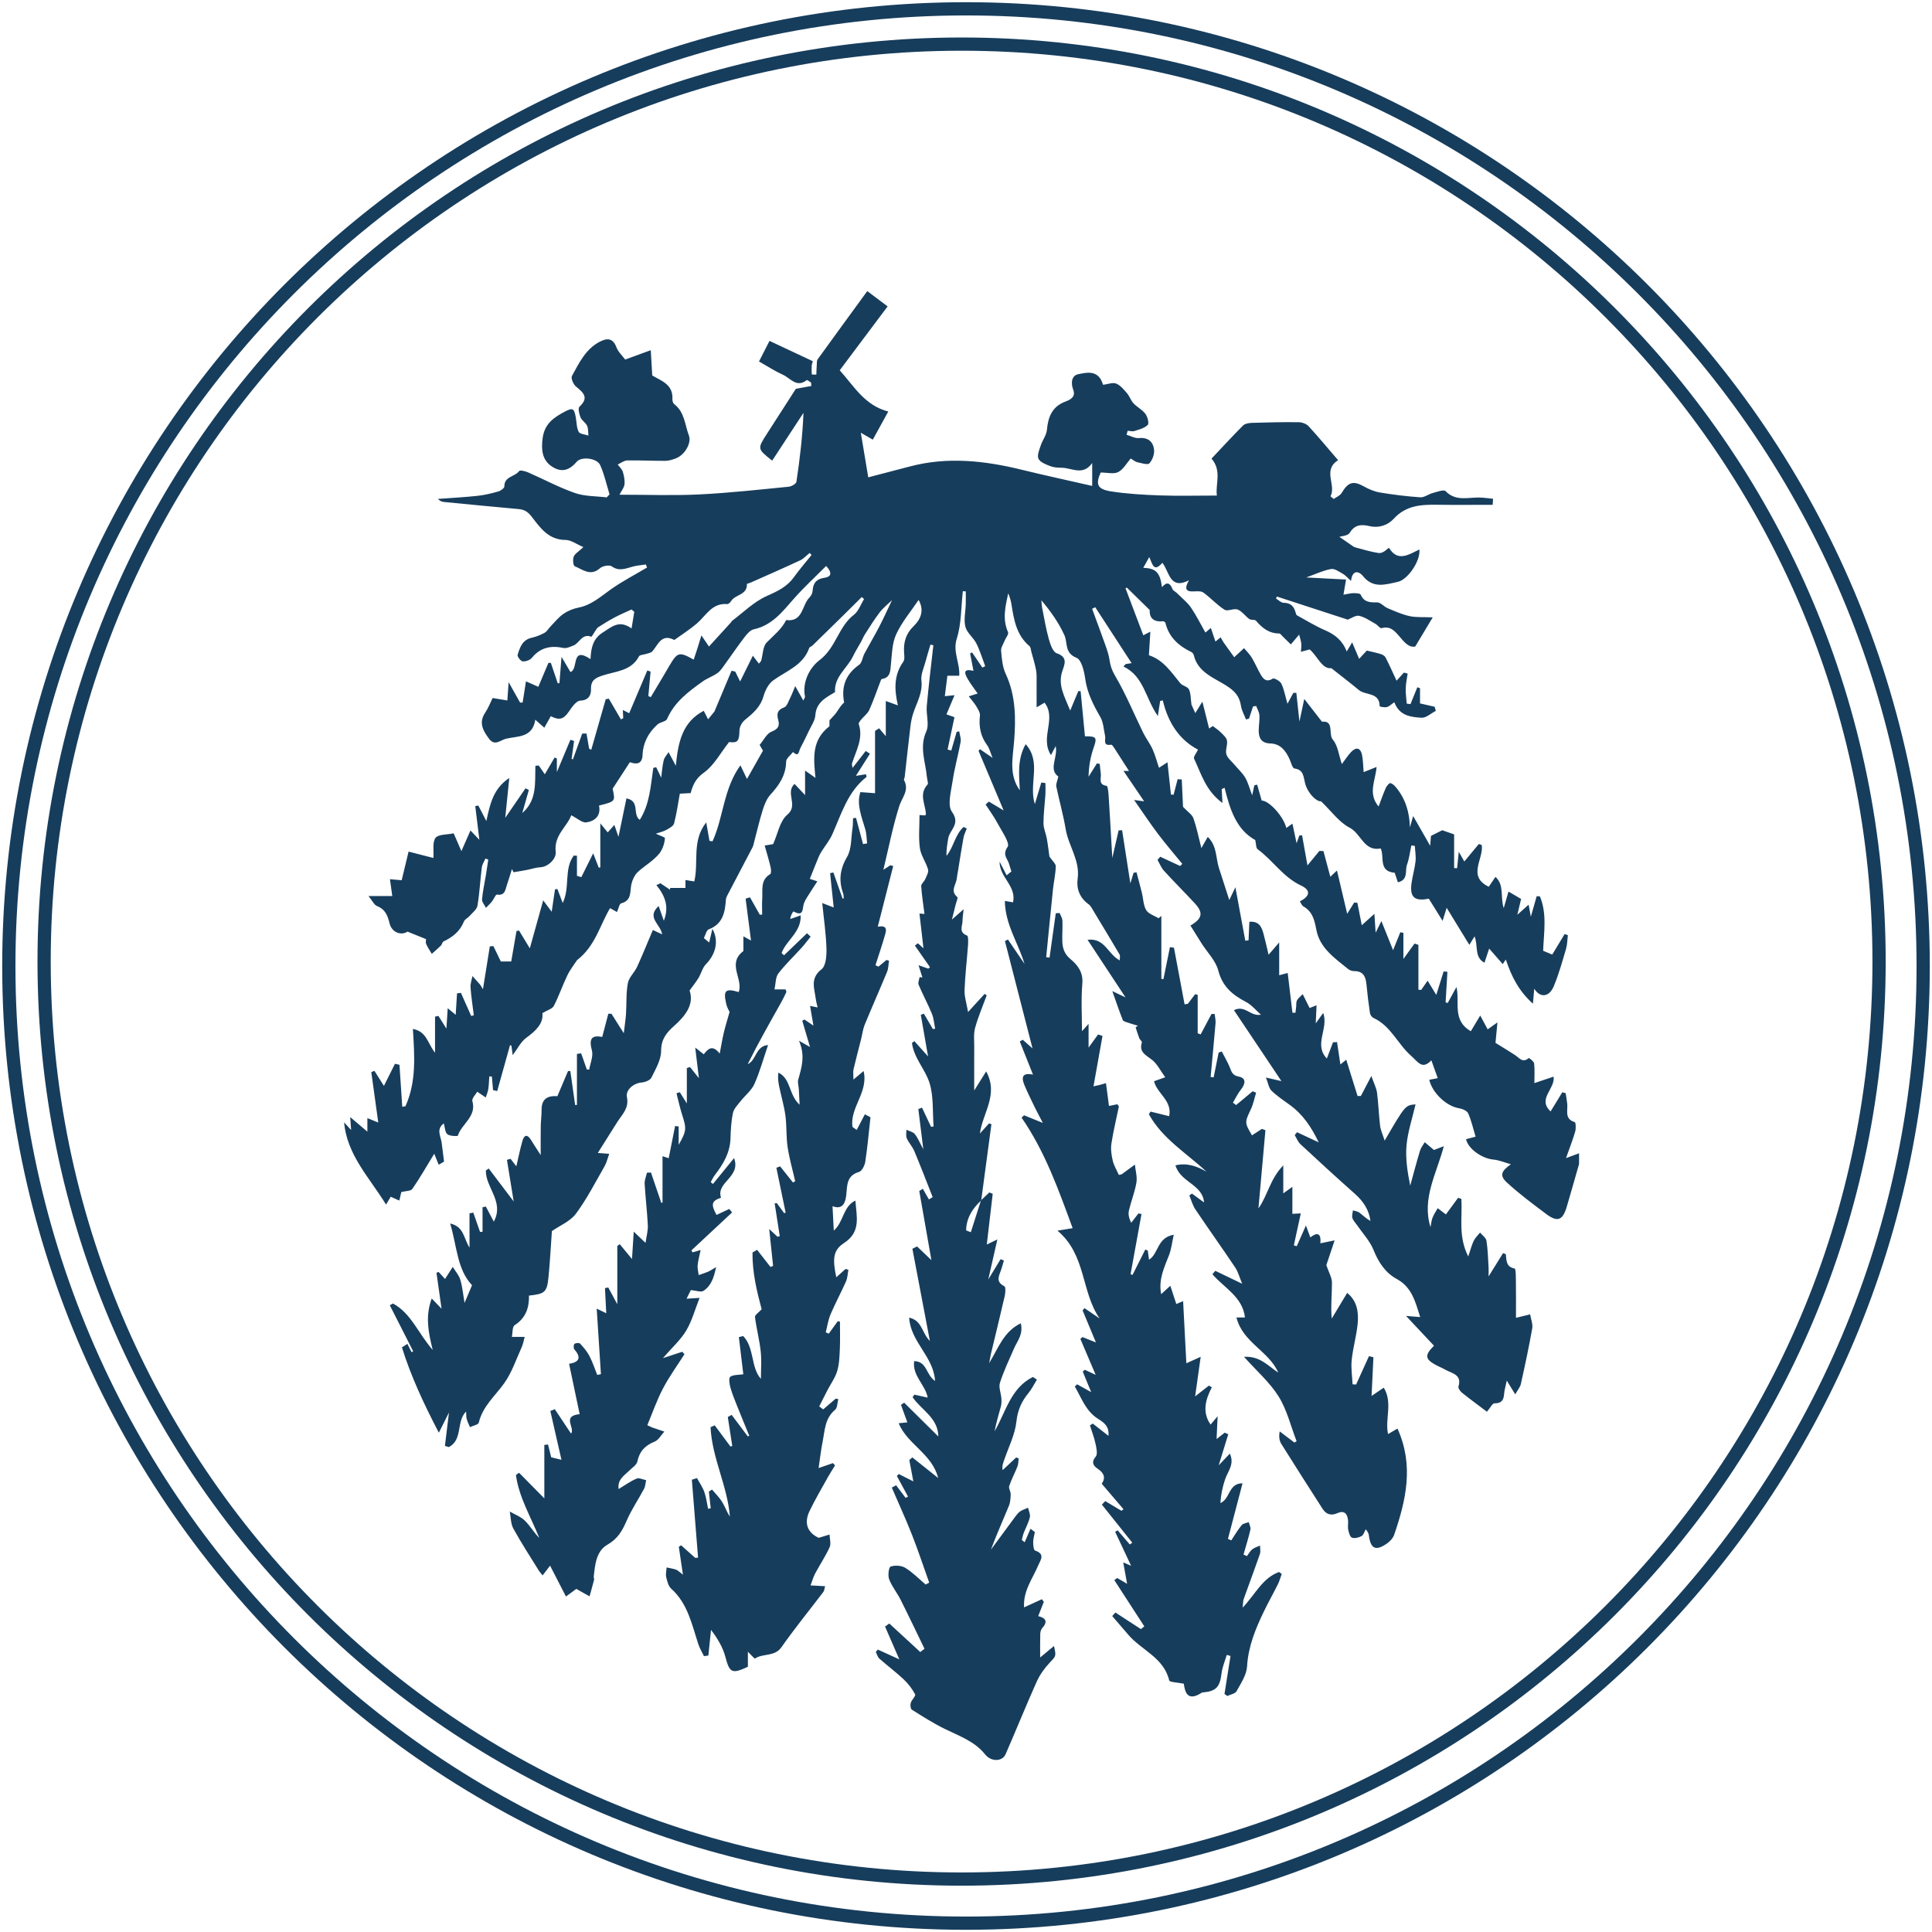<?xml version="1.0" encoding="UTF-8"?>
<svg width="219px" height="219px" viewBox="0 0 219 219" version="1.1" xmlns="http://www.w3.org/2000/svg" xmlns:xlink="http://www.w3.org/1999/xlink">
    <g id="Page-1" stroke="none" stroke-width="1" fill="none" fill-rule="evenodd">
        <g id="Elements" transform="translate(-548, -1626)">
            <g id="watermark" transform="translate(549, 1627)">
                <path d="M110.201,135.06 C110.515,134.762 110.83,134.465 111.144,134.167 C111.272,134.219 111.4,134.272 111.528,134.324 C111.305,136.238 111.081,138.152 110.856,140.071 C111.081,139.963 111.402,139.81 112.055,139.497 C111.68,141.148 111.369,142.516 111.024,144.03 C111.542,143.181 111.983,142.455 112.426,141.729 C112.55,141.783 112.674,141.836 112.799,141.891 C112.71,142.184 112.616,142.476 112.535,142.771 C112.339,143.485 111.719,144.24 112.851,144.803 C113.014,144.883 112.971,145.552 112.888,145.917 C112.393,148.081 111.859,150.236 111.342,152.395 C111.281,152.65 111.242,152.91 111.127,153.515 C112.218,151.716 112.784,149.932 114.712,149 C115.013,150.265 114.31,151.011 113.944,151.852 C113.385,153.139 112.776,154.414 112.347,155.745 C112.181,156.258 112.466,156.91 112.51,157.501 C112.533,157.807 112.531,158.132 112.453,158.426 C112.208,159.354 111.921,160.271 111.741,161.242 C113.016,159.043 113.582,156.319 116.085,155.085 C116.236,155.185 116.388,155.286 116.538,155.385 C116.222,155.897 115.958,156.45 115.579,156.91 C114.797,157.862 114.355,158.841 114.215,160.141 C114.054,161.626 113.32,163.051 112.827,164.498 C112.716,164.825 112.564,165.138 112.651,165.647 C113.164,165.166 113.677,164.686 114.188,164.206 L114.47,164.318 C114.428,164.621 114.442,164.947 114.334,165.224 C114.041,165.976 113.652,166.693 113.396,167.455 C113.31,167.71 113.571,168.063 113.564,168.369 C113.555,168.813 113.529,169.289 113.364,169.692 C112.682,171.353 111.945,172.993 111.321,174.663 C112.263,173.385 113.202,172.106 114.149,170.833 C114.294,170.64 114.455,170.439 114.653,170.312 C114.925,170.141 115.239,170.039 115.535,169.906 C115.612,170.269 115.817,170.663 115.738,170.989 C115.588,171.609 115.266,172.187 115.034,172.79 C114.94,173.036 114.895,173.301 114.828,173.557 C114.935,173.646 115.043,173.735 115.15,173.823 C115.372,173.312 115.594,172.801 115.815,172.289 C115.979,172.417 116.143,172.544 116.307,172.671 C116.238,173.045 116.116,173.419 116.115,173.793 C116.114,174.129 116.165,174.707 116.332,174.763 C117.515,175.16 116.948,175.826 116.676,176.468 C116.04,177.969 114.97,179.324 115.081,181.204 C115.803,180.873 116.45,180.576 117.097,180.279 L117.323,180.572 C117.124,181.078 116.925,181.584 116.685,182.195 C117.569,182.403 117.792,182.838 117.143,183.546 C116.996,183.707 116.924,183.989 116.917,184.217 C116.891,185.105 116.907,185.995 116.907,186.878 C117.324,186.534 117.882,186.073 118.474,185.583 C118.75,186.782 118.687,186.723 117.973,187.488 C117.39,188.111 116.864,188.843 116.516,189.619 C115.297,192.341 114.183,195.113 112.988,197.847 C112.61,198.713 111.341,198.713 110.67,197.873 C109.468,196.368 107.711,195.776 106.068,194.967 C104.786,194.335 103.572,193.561 102.361,192.798 C102.211,192.704 102.169,192.264 102.237,192.033 C102.343,191.679 102.827,191.241 102.731,191.06 C102.401,190.437 101.95,189.846 101.433,189.361 C100.558,188.536 99.586,187.814 98.684,187.015 C98.483,186.836 98.409,186.515 98.276,186.259 C98.35,186.167 98.426,186.077 98.501,185.985 C99.231,186.317 99.962,186.649 100.94,187.093 C100.347,185.726 99.834,184.549 99.322,183.373 C99.485,183.259 99.647,183.146 99.81,183.033 C100.979,184.11 102.149,185.187 103.318,186.264 C103.477,186.14 103.636,186.015 103.795,185.89 C102.892,184.035 102.009,182.169 101.081,180.326 C100.685,179.539 100.101,178.836 99.79,178.024 C99.627,177.598 99.739,176.654 99.951,176.579 C100.439,176.406 101.172,176.449 101.613,176.718 C102.455,177.234 103.162,177.968 103.925,178.612 C104.059,178.541 104.195,178.47 104.33,178.399 C103.683,176.591 103.083,174.765 102.38,172.979 C101.669,171.173 100.856,169.408 100.089,167.624 C100.252,167.537 100.415,167.449 100.578,167.36 L101.653,168.787 L101.928,168.642 C101.506,167.864 101.084,167.085 100.663,166.307 C100.735,166.234 100.808,166.161 100.882,166.087 C101.38,166.339 101.879,166.591 102.529,166.92 C102.359,166.016 102.217,165.258 102.074,164.5 L102.417,164.202 C103.338,164.936 104.259,165.671 105.344,166.537 C104.662,163.792 101.88,162.758 100.864,160.33 C101.322,160.284 101.589,160.258 101.852,160.232 C101.618,159.588 101.374,158.916 101.13,158.246 C101.25,158.164 101.37,158.081 101.49,158 C102.781,159.277 104.073,160.554 105.364,161.831 C105.333,159.712 103.434,158.831 102.442,157.371 C102.514,157.277 102.587,157.183 102.659,157.088 C103.128,157.194 103.596,157.299 104.159,157.425 C103.889,155.948 102.391,154.951 102.625,153.29 C104.093,153.313 103.944,154.839 104.996,155.539 C104.82,152.744 102.23,151.148 102.054,148.361 C103.535,148.666 103.481,150.101 104.406,151.002 C103.718,147.373 103.07,143.962 102.423,140.552 C102.599,140.464 102.777,140.376 102.954,140.289 C103.461,140.773 103.969,141.258 104.579,141.841 C104.107,139.154 103.655,136.58 103.203,134.004 L103.604,133.752 C103.835,134.154 104.064,134.555 104.294,134.956 C104.436,134.871 104.579,134.785 104.722,134.7 C104.034,132.961 103.367,131.215 102.646,129.492 C102.43,128.976 102.015,128.545 101.788,128.033 C101.666,127.756 101.749,127.389 101.74,127.063 C102.064,127.218 102.487,127.294 102.692,127.546 C103.038,127.971 103.244,128.508 103.662,129.28 C103.448,127.549 103.273,126.133 103.098,124.717 C103.237,124.664 103.375,124.61 103.513,124.556 L104.541,126.73 L104.825,126.692 C104.697,125.037 104.846,123.296 104.363,121.752 C103.88,120.203 102.588,118.926 102.375,117.221 C102.467,117.155 102.557,117.087 102.649,117.021 C103.088,117.509 103.526,117.998 104.199,118.748 C103.888,116.963 103.632,115.498 103.376,114.034 C103.492,113.989 103.608,113.945 103.723,113.9 L104.745,115.645 L105.004,115.613 C104.888,115.046 104.853,114.446 104.638,113.92 C104.178,112.802 103.598,111.735 103.129,110.621 C103.032,110.39 103.197,110.048 103.242,109.757 C103.347,109.772 103.454,109.788 103.559,109.802 C103.433,109.404 103.308,109.006 103.12,108.412 C103.631,108.591 103.93,108.696 104.227,108.8 L104.418,108.636 C103.847,107.819 103.277,107.001 102.707,106.185 C102.82,106.098 102.934,106.011 103.049,105.924 C103.297,106.15 103.544,106.374 103.679,106.496 C103.534,105.242 103.38,103.899 103.224,102.555 C103.412,102.569 103.598,102.582 103.794,102.597 C103.661,101.549 103.491,100.503 103.422,99.452 C103.405,99.2 103.756,98.941 103.876,98.659 C104.027,98.3 104.287,97.867 104.197,97.551 C103.963,96.724 103.387,95.969 103.272,95.14 C103.107,93.943 103.23,92.706 103.23,91.389 C103.31,91.394 103.594,91.413 103.881,91.432 C103.905,91.373 103.964,91.302 103.959,91.235 C103.879,90.134 103.142,89.011 104.135,87.941 C104.263,87.803 104.098,87.398 104.074,87.117 C103.923,85.389 103.181,83.725 103.999,81.907 C104.358,81.108 103.966,79.999 104.052,79.043 C104.258,76.74 104.545,74.443 104.8,72.142 L104.47,72.074 C104.28,72.719 104.077,73.362 103.906,74.013 C103.722,74.715 103.362,75.451 103.444,76.128 C103.613,77.523 102.925,78.623 102.524,79.832 C102.366,80.311 102.264,80.816 102.204,81.316 C101.972,83.236 101.767,85.159 101.55,87.081 C101.536,87.2 101.43,87.35 101.472,87.427 C102.11,88.583 101.24,89.397 100.929,90.389 C100.193,92.726 99.724,95.147 99.134,97.592 C99.4,97.421 99.669,97.248 99.937,97.076 C100.041,97.109 100.143,97.142 100.247,97.174 C99.672,99.435 99.097,101.696 98.498,104.047 C99.771,103.814 99.422,104.619 99.237,105.259 C98.932,106.317 98.573,107.359 98.237,108.408 C98.348,108.463 98.461,108.519 98.573,108.575 C98.878,108.322 99.182,108.069 99.487,107.817 L99.775,107.9 C99.706,108.32 99.713,108.771 99.555,109.155 C98.726,111.165 97.841,113.153 97.014,115.164 C96.806,115.671 96.748,116.24 96.613,116.778 C96.325,117.923 96.017,119.064 95.751,120.213 C95.684,120.499 95.741,120.814 95.741,121.372 C96.212,120.976 96.485,120.747 96.891,120.407 C97.472,122.803 95.297,124.573 95.636,126.747 C95.794,126.859 95.953,126.97 96.112,127.082 C96.42,126.492 96.728,125.9 97.036,125.309 L97.671,125.644 C97.484,127.323 97.338,129.008 97.086,130.678 C97.02,131.109 96.7,131.751 96.367,131.848 C94.901,132.274 95.051,133.452 94.921,134.529 C94.781,135.677 94.281,136.08 93.37,135.724 C93.417,136.636 93.462,137.527 93.512,138.494 C94.631,137.541 94.546,135.763 95.962,135.09 C96.089,136.872 96.627,138.63 94.694,139.888 C93.432,140.709 93.351,141.664 93.796,143.783 C94.167,143.452 94.506,143.148 94.846,142.844 C94.954,142.874 95.062,142.904 95.17,142.934 C95.084,143.377 95.076,143.856 94.897,144.258 C94.343,145.513 93.683,146.722 93.147,147.983 C92.875,148.623 92.778,149.339 92.602,150.021 C92.716,150.074 92.829,150.125 92.943,150.178 C93.283,149.706 93.623,149.235 93.964,148.763 C94.046,148.778 94.129,148.793 94.212,148.809 C94.212,149.825 94.246,150.841 94.201,151.855 C94.162,152.707 94.145,153.591 93.905,154.397 C93.673,155.176 93.162,155.872 92.781,156.609 C92.469,157.21 92.167,157.817 91.86,158.421 C92.012,158.535 92.162,158.647 92.313,158.76 C92.787,158.354 93.261,157.948 93.734,157.54 L94.027,157.595 C93.911,158.01 93.929,158.584 93.656,158.811 C92.491,159.777 92.502,161.152 92.246,162.432 C92.055,163.389 91.949,164.363 91.793,165.41 C92.229,165.26 92.825,165.055 93.421,164.85 L93.656,165.114 C93.397,165.535 93.121,165.946 92.883,166.376 C92.165,167.671 91.407,168.947 90.767,170.28 C90.114,171.64 90.508,172.726 91.805,173.319 C92.245,173.185 92.638,173.065 93.03,172.946 C93.046,173.426 93.223,173.98 93.045,174.373 C92.581,175.4 91.943,176.347 91.411,177.345 C91.196,177.747 91.074,178.198 90.878,178.713 C91.517,178.748 91.976,178.772 92.528,178.802 C92.446,179.088 92.441,179.303 92.336,179.443 C90.75,181.534 89.087,183.569 87.582,185.716 C86.802,186.831 85.499,186.38 84.585,187.003 C84.528,187.041 84.116,186.559 83.777,186.23 L83.777,187.935 C81.95,188.792 81.7,188.608 81.227,186.818 C80.939,185.727 80.332,184.721 79.598,183.753 C79.497,184.724 79.395,185.695 79.295,186.665 C79.13,186.687 78.964,186.707 78.799,186.729 C78.587,186.29 78.324,185.869 78.172,185.411 C77.426,183.164 76.979,180.787 75.083,179.081 C74.758,178.789 74.626,178.229 74.517,177.766 C74.437,177.425 74.541,177.041 74.562,176.677 C74.926,176.758 75.299,176.808 75.646,176.932 C75.849,177.004 76.012,177.195 76.414,177.5 C76.232,176.275 76.09,175.308 75.947,174.342 C76.033,174.282 76.119,174.222 76.205,174.162 C76.738,174.638 77.271,175.114 77.805,175.59 C77.913,175.582 78.02,175.575 78.128,175.567 L77.425,166.732 C77.617,166.67 77.81,166.611 78.004,166.55 C78.286,167.068 78.639,167.562 78.834,168.112 C79.052,168.723 79.127,169.385 79.264,170.025 C79.364,170.006 79.464,169.988 79.563,169.969 C79.493,169.339 79.424,168.709 79.354,168.081 C79.472,168.001 79.592,167.922 79.71,167.844 C80.097,168.306 80.54,168.734 80.852,169.241 C81.18,169.771 81.381,170.378 81.735,170.918 C81.467,167.442 79.707,164.261 79.544,160.78 C79.702,160.709 79.859,160.64 80.017,160.57 L81.799,162.969 C81.867,162.948 81.935,162.927 82.005,162.906 L81.498,159.624 C81.644,159.544 81.791,159.464 81.936,159.384 C82.546,160.194 83.154,161.004 83.763,161.815 C83.82,161.795 83.878,161.776 83.934,161.756 C83.482,160.65 83.021,159.545 82.58,158.434 C82.297,157.721 81.998,157.009 81.792,156.274 C81.682,155.88 81.586,155.207 81.779,155.066 C82.125,154.813 82.696,154.867 83.258,154.779 C83.104,153.494 82.929,152.031 82.753,150.567 C82.917,150.526 83.082,150.486 83.246,150.446 C84.54,151.796 84.084,153.997 85.252,155.298 C85.252,154.284 85.343,153.22 85.229,152.179 C85.088,150.874 84.742,149.592 84.581,148.289 C84.553,148.063 85.007,147.778 85.335,147.412 C84.808,145.433 84.264,143.237 84.303,140.971 C84.474,140.872 84.647,140.774 84.82,140.675 C85.326,141.322 85.832,141.967 86.338,142.614 C86.436,142.575 86.535,142.536 86.633,142.497 C86.491,141.151 86.349,139.805 86.193,138.317 C86.561,138.66 86.848,138.927 87.137,139.194 C87.221,139.168 87.305,139.143 87.388,139.118 C87.196,137.881 87.004,136.646 86.812,135.41 C86.891,135.398 86.971,135.385 87.05,135.372 C87.328,135.752 87.607,136.132 87.887,136.512 L88.056,136.462 C87.706,134.765 87.355,133.069 87.005,131.372 C87.147,131.318 87.29,131.264 87.431,131.211 C87.916,131.82 88.4,132.428 88.885,133.038 C88.969,132.989 89.053,132.941 89.138,132.893 C88.845,131.607 88.475,130.332 88.28,129.033 C88.104,127.858 88.189,126.646 88.031,125.468 C87.881,124.355 87.555,123.266 87.324,122.163 C87.22,121.664 87.156,121.158 87.23,120.583 C88.68,121.285 88.38,123.09 89.64,124.222 C89.603,123.498 89.58,122.972 89.548,122.447 C89.526,122.087 89.393,121.702 89.484,121.376 C89.858,120.021 90.313,118.685 89.567,116.973 C90.172,117.317 90.429,117.462 90.819,117.683 C90.508,116.63 90.223,115.667 89.939,114.705 C90.021,114.659 90.104,114.612 90.186,114.566 C90.495,114.775 90.803,114.984 91.206,115.257 C91.075,114.494 90.959,113.812 90.824,113.023 C91.177,113.094 91.388,113.137 91.682,113.197 C91.604,112.849 91.511,112.546 91.472,112.237 C91.329,111.061 90.79,109.906 92.121,108.875 C92.625,108.485 92.707,107.326 92.683,106.526 C92.633,104.847 92.385,103.174 92.204,101.364 C92.636,101.531 92.942,101.65 93.503,101.867 C93.358,100.487 93.226,99.231 93.096,97.976 C93.22,97.95 93.343,97.924 93.467,97.899 L94.51,100.864 C94.555,100.854 94.598,100.843 94.643,100.833 C94.622,100.644 94.635,100.443 94.573,100.268 C94.058,98.817 94.199,97.534 95.016,96.138 C95.543,95.239 95.465,93.981 95.635,92.88 C95.691,92.511 95.678,92.131 95.696,91.756 C95.808,91.741 95.92,91.724 96.032,91.707 C96.298,92.699 96.563,93.69 96.829,94.682 C96.983,94.656 97.137,94.629 97.291,94.603 C97.227,94.076 97.234,93.528 97.089,93.025 C96.672,91.577 96.061,90.157 96.533,88.789 C97.206,88.839 97.675,88.875 98.19,88.914 L98.19,81.854 C98.343,81.755 98.495,81.656 98.648,81.556 C98.88,81.829 99.112,82.1 99.408,82.447 L99.408,78.461 C99.87,78.628 100.262,78.77 100.779,78.957 C100.378,77.195 100.297,75.535 101.388,74.019 C101.568,73.769 101.507,73.312 101.481,72.956 C101.401,71.805 101.695,70.818 102.548,69.995 C103.439,69.133 103.764,68.136 103.127,67.004 C102.259,68.299 101.23,69.51 100.587,70.9 C100.118,71.912 100.108,73.154 99.989,74.303 C99.911,75.064 99.956,75.81 98.955,75.97 C98.892,75.981 98.841,76.129 98.805,76.221 C98.386,77.31 98.013,78.419 97.533,79.481 C97.344,79.9 96.91,80.205 96.606,80.578 C96.486,80.725 96.302,80.954 96.344,81.081 C96.883,82.711 96.035,84.089 95.578,85.54 C95.547,85.64 95.603,85.768 95.641,86.049 C96.19,85.342 96.661,84.735 97.132,84.127 C97.293,84.23 97.453,84.332 97.613,84.435 C97.108,85.231 96.603,86.026 96.018,86.947 C96.474,86.873 96.815,86.818 97.154,86.763 C97.193,86.927 97.249,87.048 97.224,87.068 C95.08,88.745 94.379,91.269 93.334,93.599 C93.036,94.263 92.552,94.844 92.159,95.467 C92.034,95.666 91.909,95.87 91.819,96.085 C91.482,96.896 91.161,97.713 90.795,98.623 C90.852,98.642 91.149,98.739 91.651,98.903 C91.339,99.382 91.086,99.758 90.847,100.143 C90.598,100.546 90.305,100.936 90.139,101.372 C89.921,101.942 90.167,102.989 88.95,102.316 C88.911,102.294 88.61,102.747 88.577,103.173 C88.912,103.057 89.247,102.942 89.762,102.764 C89.833,104.667 88.124,105.581 87.596,107.033 C87.687,107.117 87.78,107.202 87.872,107.287 C88.741,106.453 89.61,105.62 90.479,104.787 C90.616,104.914 90.753,105.042 90.889,105.171 C90.549,105.592 90.226,106.031 89.864,106.432 C88.982,107.409 88.015,108.319 87.221,109.361 C86.901,109.781 86.94,110.473 86.792,111.15 L88.038,111.15 C88.072,111.253 88.168,111.389 88.133,111.465 C87.935,111.899 87.719,112.325 87.485,112.74 C86.208,115.011 84.923,117.279 83.757,119.624 C84.758,119.186 84.632,117.574 86.063,117.457 C85.52,119.048 85.124,120.515 84.51,121.884 C84.181,122.616 83.462,123.166 82.949,123.823 C82.622,124.242 82.189,124.669 82.086,125.154 C81.884,126.095 81.831,127.078 81.804,128.045 C81.757,129.685 80.969,130.979 80.014,132.219 C79.831,132.456 79.711,132.741 79.561,133.003 C79.647,133.071 79.733,133.138 79.819,133.206 C80.567,132.289 81.314,131.372 82.209,130.274 C83.026,132.444 80.129,133.002 80.732,134.766 C79.656,135.122 79.56,135.516 80.223,136.716 C80.702,136.491 81.182,136.266 81.663,136.04 L81.987,136.434 C80.451,137.867 78.915,139.299 77.379,140.733 C77.42,140.808 77.46,140.884 77.501,140.96 C77.735,140.892 77.97,140.825 78.418,140.696 C78.279,141.379 78.128,141.904 78.079,142.438 C78.046,142.796 78.156,143.168 78.202,143.534 C78.548,143.413 78.9,143.31 79.236,143.165 C79.488,143.057 79.718,142.895 80.174,142.633 C79.922,143.822 79.614,144.764 78.729,145.329 C78.452,145.506 77.921,145.288 77.311,145.234 C77.228,145.4 77.062,145.734 76.824,146.212 C77.427,146.175 77.843,146.149 78.3,146.121 C77.786,147.418 77.443,148.718 76.783,149.83 C76.164,150.873 75.209,151.72 74.146,152.948 C75.101,152.635 75.72,152.432 76.339,152.229 L76.585,152.508 C75.763,153.801 74.854,155.048 74.146,156.401 C73.45,157.73 72.957,159.165 72.376,160.553 C72.749,160.726 72.852,160.786 72.964,160.824 C73.41,160.978 73.859,161.125 74.307,161.276 C73.944,161.667 73.653,162.236 73.205,162.414 C72.122,162.847 71.489,163.512 71.247,164.668 C71.168,165.045 70.691,165.349 70.373,165.663 C69.78,166.247 68.964,166.703 69.123,167.788 C69.86,167.345 70.474,166.894 71.157,166.608 C71.444,166.487 71.877,166.714 72.243,166.783 C72.166,167.115 72.155,167.481 72.001,167.771 C71.362,168.973 70.583,170.111 70.045,171.353 C69.552,172.491 69.038,173.42 67.868,174.088 C66.579,174.823 66.453,176.34 66.304,177.716 C66.291,177.833 66.368,177.966 66.341,178.076 C66.18,178.704 66.002,179.328 65.83,179.953 C65.369,179.693 64.908,179.434 64.327,179.108 C64.066,179.299 63.686,179.578 63.152,179.971 C62.583,178.864 62.022,177.773 61.354,176.473 C60.913,177.047 60.725,177.291 60.507,177.576 C60.352,177.379 60.185,177.206 60.061,177.006 C59.089,175.432 58.074,173.88 57.185,172.259 C56.885,171.711 56.909,170.985 56.784,170.34 C57.362,170.677 58.032,170.919 58.495,171.373 C59.089,171.956 59.516,172.709 60.131,173.339 C59.192,170.973 57.832,168.759 57.483,166.204 C57.6,166.117 57.719,166.03 57.837,165.942 C58.773,166.893 59.71,167.843 60.702,168.849 L60.702,162.788 C60.842,162.772 60.981,162.755 61.121,162.74 C61.242,163.232 61.364,163.725 61.478,164.188 C61.727,164.249 62.013,164.32 62.643,164.475 C62.216,162.599 61.799,160.77 61.382,158.941 C61.552,158.874 61.722,158.807 61.891,158.741 C62.508,159.666 63.124,160.592 63.731,161.503 C64.235,160.857 62.622,159.512 64.707,159.3 C64.308,157.404 63.918,155.54 63.509,153.593 C64.611,153.42 64.95,152.918 64.112,151.97 C64.001,151.845 64.003,151.444 64.111,151.345 C64.243,151.226 64.653,151.193 64.752,151.299 C65.151,151.727 65.544,152.189 65.812,152.704 C66.17,153.389 66.41,154.135 66.7,154.855 C66.84,154.826 66.978,154.795 67.118,154.766 C66.962,152.35 66.805,149.933 66.638,147.338 C67.164,147.593 67.4,147.706 67.721,147.862 C67.67,146.854 67.623,145.937 67.576,145.019 C67.699,144.993 67.823,144.966 67.947,144.939 C68.28,145.555 68.613,146.17 68.974,146.839 L68.974,140.239 C69.066,140.17 69.159,140.101 69.251,140.032 C69.682,140.555 70.114,141.078 70.639,141.714 C70.698,140.787 70.756,139.889 70.837,138.611 C71.394,139.142 71.682,139.416 72.172,139.882 C72.275,139.148 72.463,138.517 72.433,137.896 C72.359,136.323 72.162,134.755 72.073,133.182 C72.05,132.771 72.241,132.347 72.334,131.929 C72.486,131.923 72.638,131.917 72.789,131.912 C73.178,133.053 73.566,134.194 73.955,135.335 C74.004,135.332 74.052,135.33 74.1,135.327 L74.1,130.057 C74.474,130.184 74.695,130.258 74.798,130.293 C75.048,129.039 75.286,127.838 75.525,126.638 C75.66,126.655 75.794,126.671 75.929,126.688 L75.929,128.769 C76.83,127.175 76.833,126.961 76.324,125.366 C76.068,124.566 75.893,123.742 75.682,122.929 C75.807,122.887 75.931,122.846 76.056,122.804 C76.251,123.115 76.446,123.424 76.856,124.078 L76.856,120.066 C76.976,120.029 77.097,119.991 77.218,119.954 C77.475,120.278 77.733,120.601 78.223,121.216 C78.068,119.92 77.955,118.965 77.808,117.748 C78.268,118.11 78.502,118.294 78.773,118.508 C79.251,117.904 79.748,117.361 80.582,118.429 C80.734,117.641 80.862,116.848 81.045,116.067 C81.217,115.335 81.445,114.618 81.701,113.706 C81.653,113.597 81.425,113.232 81.331,112.835 C80.956,111.259 81.229,111 82.733,111.455 C83.283,109.983 81.363,108.235 83.267,106.804 L83.267,105.139 C83.639,105.343 83.866,105.467 84.129,105.612 C83.924,104.017 83.721,102.442 83.518,100.867 L84.013,100.715 C84.383,101.372 84.753,102.028 85.124,102.684 C85.214,102.682 85.305,102.679 85.394,102.677 C85.394,102.08 85.361,101.48 85.402,100.885 C85.471,99.885 85.158,98.76 86.312,98.081 C86.44,98.004 86.411,97.545 86.35,97.289 C86.165,96.507 85.929,95.738 85.679,94.845 C86.038,94.786 86.363,94.731 86.639,94.685 C87.157,93.539 87.389,92.064 88.253,91.342 C89.548,90.26 87.964,88.888 89.063,87.859 C89.43,88.248 89.769,88.609 90.259,89.128 L90.259,86.347 C90.672,86.637 90.909,86.803 91.436,87.173 C91.226,84.989 90.964,82.905 93.023,81.323 L93.023,80.654 C93.373,80.264 93.621,80.038 93.808,79.768 C94.074,79.386 94.294,78.973 94.685,78.635 C94.351,76.887 94.82,75.456 96.388,74.355 C96.719,74.122 96.764,73.505 96.986,73.089 C97.535,72.065 98.132,71.066 98.667,70.036 C99.156,69.092 99.592,68.12 100.113,67.03 C99.639,67.49 99.114,67.898 98.722,68.408 C98.115,69.198 97.592,70.053 97.049,70.892 C96.877,71.158 96.765,71.462 96.611,71.741 C96.311,72.288 95.968,72.814 95.7,73.375 C95.046,74.749 93.539,75.705 93.654,77.452 C92.625,78.079 91.522,78.593 91.42,80.092 C91.379,80.692 90.96,81.27 90.69,81.847 C90.38,82.512 90.053,83.169 89.715,83.821 C89.549,84.142 89.563,84.877 88.892,84.244 C88.619,84.605 88.118,84.961 88.112,85.328 C88.085,86.881 87.318,88 86.326,89.085 C85.914,89.537 85.658,90.177 85.47,90.775 C85.096,91.962 84.818,93.181 84.499,94.386 C84.438,94.615 84.4,94.859 84.293,95.065 C83.386,96.811 82.463,98.548 81.552,100.291 C81.44,100.503 81.305,100.731 81.288,100.958 C81.18,102.401 80.957,103.734 79.342,104.344 C79.07,104.447 78.967,104.996 78.786,105.337 C78.987,105.503 79.188,105.668 79.389,105.834 C79.51,105.319 79.631,104.802 79.752,104.287 C80.565,105.745 80.04,107.258 79.029,108.288 C78.628,108.696 78.482,109.345 78.176,109.859 C77.922,110.285 77.602,110.672 77.168,111.276 C77.709,112.861 76.687,114.158 75.413,115.291 C74.537,116.072 73.941,116.801 73.939,118.128 C73.937,119.147 73.312,120.194 72.834,121.164 C72.686,121.462 72.119,121.671 71.725,121.706 C70.842,121.782 69.893,122.52 70.067,123.378 C70.319,124.622 69.528,125.319 68.979,126.177 C68.269,127.287 67.573,128.405 66.763,129.692 C67.318,129.734 67.597,129.755 68.056,129.79 C67.862,130.326 67.763,130.794 67.535,131.191 C66.486,133.011 65.528,134.904 64.28,136.581 C63.632,137.452 62.451,137.927 61.558,138.549 C61.445,140.132 61.353,141.936 61.178,143.732 C61.008,145.48 60.776,145.669 58.963,145.861 C58.99,147.224 58.608,148.398 57.344,149.211 C57.055,149.398 57.114,150.124 57.026,150.54 L58.473,150.54 C58.365,150.929 58.305,151.34 58.139,151.705 C57.509,153.091 57.019,154.588 56.146,155.807 C55.114,157.248 53.709,158.414 53.273,160.259 C53.218,160.497 52.619,160.605 52.272,160.773 C52.145,160.464 51.987,160.164 51.902,159.843 C51.835,159.585 51.855,159.304 51.834,159.004 C50.697,160.116 51.481,162.231 49.87,163.033 C49.724,162.988 49.579,162.942 49.434,162.897 C49.583,161.669 49.732,160.442 49.893,159.113 C49.524,159.85 49.208,160.482 48.745,161.406 C46.969,157.997 45.563,154.943 44.56,151.732 C44.767,151.598 44.973,151.465 45.18,151.331 C45.338,151.648 45.496,151.963 45.653,152.28 C45.714,152.244 45.775,152.207 45.836,152.171 C44.952,150.432 44.069,148.693 43.185,146.954 C43.305,146.888 43.425,146.823 43.545,146.757 C45.604,147.864 46.39,150.119 48.052,152.026 C47.537,149.951 47.199,148.183 47.938,146.189 C48.348,146.617 48.649,146.931 49.052,147.352 C48.847,145.896 48.661,144.584 48.476,143.274 C48.558,143.244 48.641,143.213 48.723,143.183 C48.995,143.481 49.266,143.78 49.446,143.977 C49.743,143.512 50.032,143.061 50.32,142.609 C50.615,143.092 51.024,143.543 51.18,144.068 C51.425,144.897 51.5,145.775 51.657,146.691 C51.951,145.998 52.199,145.412 52.507,144.685 C50.809,142.889 50.804,140.291 50.029,137.686 C51.617,138.061 51.524,139.325 52.221,140.42 L52.221,136.539 C52.363,136.511 52.506,136.483 52.649,136.454 C52.904,137.183 53.16,137.912 53.415,138.641 C53.51,138.636 53.604,138.631 53.698,138.626 L53.698,135.842 L54.073,135.769 C54.353,136.3 54.634,136.831 54.974,137.477 C56.199,135.214 54.02,133.611 54.076,131.675 C54.183,131.603 54.292,131.53 54.4,131.456 C55.287,132.628 56.175,133.799 57.229,135.191 C56.945,133.443 56.704,131.958 56.464,130.473 L56.874,130.356 C57.088,130.632 57.301,130.91 57.529,131.206 C57.762,130.218 57.951,129.252 58.224,128.312 C58.427,127.618 58.785,127.553 59.189,128.214 C59.573,128.841 59.982,129.454 60.291,129.932 C60.291,128.988 60.278,127.842 60.296,126.697 C60.305,126.065 60.391,125.433 60.391,124.801 C60.389,123.675 60.941,123.164 62.18,123.26 C62.577,122.322 62.981,121.366 63.387,120.411 C63.474,120.409 63.562,120.408 63.65,120.407 L64.194,124.255 C64.263,124.254 64.331,124.253 64.398,124.252 L64.398,118.467 C64.557,118.444 64.716,118.421 64.875,118.398 C65.092,119.013 65.309,119.627 65.526,120.242 C65.615,120.239 65.704,120.235 65.793,120.232 C65.911,119.511 66.268,118.727 66.097,118.082 C65.76,116.817 65.995,116.29 67.264,116.543 C67.505,115.625 67.729,114.769 67.954,113.912 C68.072,113.913 68.191,113.914 68.31,113.914 C68.709,114.542 69.107,115.171 69.707,116.118 C69.816,115.193 69.92,114.56 69.961,113.923 C70.035,112.76 69.958,111.574 70.172,110.44 C70.296,109.782 70.923,109.234 71.22,108.589 C71.846,107.226 72.404,105.831 73.004,104.418 C73.163,104.494 73.523,104.663 74.057,104.914 C73.888,103.753 72.228,103.025 73.658,101.7 C73.854,102.255 74.013,102.704 74.248,103.368 C74.886,101.761 74.368,100.519 73.405,99.329 C73.558,99.259 73.712,99.19 73.866,99.122 C74.229,99.367 74.594,99.613 74.957,99.859 C74.957,99.79 74.956,99.722 74.956,99.654 L76.698,99.654 L76.698,98.752 C77.051,98.81 77.337,98.857 77.701,98.916 C78.222,96.746 77.384,94.332 79.055,92.22 C79.199,93.045 79.309,93.677 79.42,94.31 C79.534,94.331 79.649,94.35 79.764,94.371 C81.018,91.657 80.993,88.429 82.93,85.752 C83.254,86.427 83.499,86.94 83.672,87.3 C84.232,86.309 84.805,85.297 85.486,84.092 C85.478,84.079 85.305,83.78 85.107,83.44 C85.559,82.909 85.904,82.15 86.461,81.934 C87.234,81.634 87.394,81.271 87.209,80.587 C87.025,79.912 87.113,79.468 87.89,79.183 C88.217,79.063 88.382,78.467 88.588,78.071 C88.759,77.742 88.883,77.387 89.142,76.773 C89.533,77.47 89.738,77.837 90.054,78.4 C90.157,78.179 90.264,78.063 90.247,77.971 C89.906,76.225 90.857,74.615 91.913,73.818 C93.764,72.42 94.03,70.042 95.788,68.691 C96.317,68.284 96.567,67.513 96.945,66.909 C96.858,66.831 96.771,66.754 96.685,66.677 C95.962,67.395 95.241,68.115 94.514,68.83 C93.38,69.946 92.242,71.06 91.101,72.17 C90.989,72.281 90.772,72.333 90.728,72.457 C90.027,74.433 88.138,75.043 86.639,76.13 C86.107,76.516 85.728,77.276 85.54,77.938 C85.191,79.168 84.327,79.882 83.41,80.63 C83.098,80.884 82.832,81.386 82.823,81.782 C82.795,83.03 82.621,83.236 81.643,83.116 C80.653,84.373 79.934,85.764 78.801,86.572 C77.888,87.221 77.543,87.944 77.288,88.899 C76.854,88.922 76.456,88.944 76.062,88.965 C75.859,90.075 75.702,91.226 75.409,92.341 C75.329,92.645 74.864,92.887 74.53,93.075 C74.197,93.26 73.805,93.34 73.341,93.501 C73.805,93.726 74.386,93.898 74.375,94.02 C74.333,94.515 74.183,95.038 73.932,95.468 C73.692,95.88 73.304,96.221 72.934,96.539 C72.38,97.018 71.736,97.402 71.226,97.92 C70.916,98.236 70.706,98.708 70.591,99.147 C70.369,99.992 70.686,101.064 69.41,101.398 C69.205,101.452 69.123,101.975 68.938,102.381 C68.637,102.214 68.345,102.052 68.151,101.945 C66.996,103.878 66.49,106.227 64.409,107.839 C64.122,108.283 63.64,108.886 63.311,109.563 C62.76,110.697 62.358,111.906 61.778,113.023 C61.602,113.361 61.046,113.501 60.481,113.843 C60.617,115.025 59.736,115.852 58.639,116.651 C58.043,117.086 57.685,117.85 57.116,118.604 C57.055,118.164 57.012,117.844 56.969,117.525 C56.916,117.509 56.864,117.494 56.812,117.477 C56.328,119.21 55.844,120.944 55.36,122.677 C55.203,122.641 55.046,122.604 54.888,122.568 L54.756,121.027 C54.658,121.023 54.561,121.02 54.464,121.016 C54.429,121.497 54.422,121.981 54.349,122.456 C54.301,122.779 54.16,123.088 54.06,123.404 C53.792,123.222 53.524,123.04 53.096,122.749 C52.926,123.058 52.459,123.514 52.544,123.814 C53.047,125.581 51.324,126.383 50.899,127.734 C50.874,127.812 49.983,127.795 49.708,127.567 C49.437,127.341 49.438,126.791 49.307,126.342 C48.405,127.004 48.971,127.8 49.065,128.541 C49.155,129.25 49.244,129.96 49.334,130.67 C49.132,130.789 48.93,130.909 48.728,131.028 C48.577,130.654 48.426,130.28 48.224,129.781 C47.325,131.25 46.585,132.548 45.738,133.772 C45.566,134.02 44.995,133.993 44.491,134.123 C44.441,134.338 44.363,134.67 44.264,135.09 C43.879,134.918 43.566,134.779 43.29,134.656 C43.156,134.881 43.023,135.104 42.761,135.545 C40.861,132.458 38.346,129.94 38,126.218 C38.23,126.47 38.461,126.722 38.801,127.093 C38.765,126.593 38.741,126.233 38.699,125.627 C39.436,126.253 39.996,126.727 40.644,127.278 L40.644,125.742 C41.02,125.894 41.28,125.999 41.877,126.241 C41.591,124.172 41.339,122.35 41.087,120.528 C41.206,120.48 41.325,120.432 41.445,120.385 C41.8,120.948 42.153,121.51 42.519,122.091 C42.96,121.209 43.365,120.396 43.771,119.582 L44.281,119.699 C44.387,121.284 44.492,122.869 44.597,124.454 C44.717,124.435 44.837,124.417 44.956,124.399 C46.213,121.636 45.99,118.684 45.803,115.632 C47.385,115.938 47.446,117.232 48.313,118.333 L48.313,114.239 L48.697,114.157 C48.954,114.566 49.212,114.975 49.602,115.598 C49.657,114.748 49.698,114.109 49.75,113.285 C50.105,113.578 50.339,113.77 50.654,114.031 C50.708,113.17 50.758,112.387 50.806,111.605 C50.953,111.583 51.099,111.562 51.246,111.541 C51.635,112.414 52.022,113.289 52.411,114.162 C52.51,114.137 52.608,114.113 52.708,114.087 C52.578,113.036 52.412,111.986 52.337,110.929 C52.306,110.505 52.475,110.068 52.554,109.636 C52.845,109.962 53.14,110.286 53.426,110.617 C53.504,110.706 53.553,110.821 53.743,111.136 C54.023,109.391 54.273,107.833 54.523,106.277 C54.657,106.264 54.792,106.252 54.926,106.24 C55.206,106.821 55.487,107.401 55.77,107.987 L56.949,107.987 C57.146,106.848 57.347,105.694 57.547,104.539 C57.642,104.518 57.737,104.498 57.832,104.477 C58.189,105.066 58.546,105.655 59.057,106.498 C59.585,104.604 60.061,102.896 60.573,101.059 C60.864,101.449 61.13,101.805 61.537,102.349 C61.679,101.39 61.796,100.6 61.912,99.809 C62.003,99.796 62.093,99.783 62.183,99.77 C62.367,100.251 62.551,100.734 62.787,101.354 C63.647,99.578 62.892,97.521 64.042,95.979 C64.161,95.988 64.281,95.997 64.4,96.006 L64.4,98.278 C64.565,98.329 64.729,98.379 64.894,98.429 C65.314,97.585 65.735,96.741 66.239,95.728 C66.472,96.328 66.673,96.84 66.873,97.352 L67.048,97.324 L67.048,92.328 C67.407,92.766 67.617,93.024 67.886,93.352 C68.121,93.09 68.322,92.867 68.641,92.51 C68.797,92.959 68.915,93.302 69.106,93.855 C69.43,92.292 69.715,90.918 70.01,89.499 C71.591,89.804 70.648,91.291 71.519,91.936 C72.669,90.122 72.753,88.052 73.054,86.046 C73.162,86.019 73.27,85.992 73.378,85.964 C73.567,86.354 73.756,86.745 73.95,87.148 C74.037,86.502 74.079,85.83 74.233,85.183 C74.313,84.851 74.594,84.567 74.783,84.261 C74.937,84.547 75.093,84.833 75.246,85.12 C75.301,85.221 75.354,85.324 75.608,85.808 C75.866,83.111 76.353,80.836 78.772,79.573 C78.94,79.903 79.091,80.196 79.264,80.535 C79.555,80.178 79.785,79.897 79.983,79.656 C80.63,78.115 81.277,76.573 81.925,75.031 C82.063,75.063 82.202,75.094 82.342,75.125 C82.5,75.445 82.658,75.765 82.896,76.246 C83.399,75.228 83.83,74.357 84.339,73.328 C84.648,73.734 84.815,73.954 85.024,74.226 C85.155,74.059 85.256,73.984 85.283,73.887 C85.484,73.19 85.464,72.288 85.906,71.831 C86.694,71.02 87.596,70.331 88.115,69.289 C90.043,69.528 89.885,67.605 90.745,66.738 C90.93,66.551 91.096,66.257 91.109,66.005 C91.156,65.099 91.542,64.617 92.485,64.488 C93.066,64.408 93.484,64.055 92.645,63.155 C91.393,64.415 90.12,65.579 88.988,66.867 C87.696,68.337 86.524,69.884 84.442,70.336 C84.038,70.424 83.663,70.879 83.38,71.246 C82.643,72.199 81.972,73.202 81.262,74.176 C80.981,74.56 80.725,74.996 80.356,75.271 C79.839,75.658 79.187,75.865 78.659,76.241 C77.039,77.395 75.449,78.578 74.611,80.504 C74.479,80.807 73.832,80.844 73.528,81.12 C72.509,82.048 71.892,83.173 71.834,84.61 C71.79,85.69 71.044,85.639 70.4,85.395 C69.766,86.37 69.154,87.311 68.443,88.405 C68.761,89.845 68.761,89.845 66.9,90.314 C67.144,91.462 66.433,92.083 65.465,92.22 C64.99,92.287 64.431,91.753 63.754,91.413 C63.303,92.689 61.768,93.684 61.991,95.539 C62.09,96.361 61.098,97.273 60.264,97.305 C59.763,97.324 59.267,97.507 58.766,97.603 C58.251,97.702 57.732,97.785 57.215,97.873 C57.153,97.751 57.093,97.63 57.031,97.508 C56.844,98.108 56.67,98.712 56.463,99.306 C56.274,99.844 56.263,100.554 55.329,100.403 C55.187,100.38 54.972,100.929 54.763,101.19 C54.556,101.446 54.313,101.671 54.086,101.91 C53.929,101.588 53.617,101.254 53.642,100.947 C53.717,100.029 53.928,99.122 54.078,98.208 C54.175,97.619 54.258,97.028 54.347,96.437 C54.241,96.398 54.135,96.359 54.027,96.32 C53.886,96.656 53.659,96.98 53.615,97.328 C53.433,98.771 53.365,100.232 53.123,101.664 C53.051,102.088 52.559,102.452 52.236,102.823 C52.037,103.052 51.687,103.202 51.586,103.458 C51.145,104.57 50.306,105.229 49.271,105.72 C49.137,105.784 49.114,106.052 48.99,106.175 C48.656,106.506 48.296,106.811 47.945,107.125 C47.727,106.754 47.483,106.396 47.306,106.006 C47.23,105.839 47.294,105.608 47.294,105.453 C46.602,105.174 45.936,104.905 45.188,104.603 C44.517,105.069 43.417,104.737 43.157,103.66 C42.934,102.73 42.65,102.062 41.718,101.693 C41.415,101.574 41.236,101.141 40.77,100.57 L43.468,100.57 C43.402,100.102 43.31,99.446 43.2,98.661 C43.717,98.706 44.101,98.741 44.532,98.779 C44.779,97.754 45.038,96.678 45.314,95.532 C46.35,95.798 47.244,96.028 48.127,96.254 C48.187,95.395 47.994,94.474 48.367,93.979 C48.684,93.558 49.655,93.627 50.425,93.461 C50.711,94.121 50.996,94.777 51.301,95.479 C51.638,94.711 51.952,93.997 52.33,93.138 C52.662,93.485 52.858,93.69 53.337,94.191 C53.154,92.686 53.014,91.529 52.874,90.372 C52.989,90.351 53.105,90.331 53.221,90.31 C53.478,90.809 53.736,91.309 54.128,92.068 C54.557,90.106 54.914,88.39 56.73,87.188 C56.562,88.848 56.422,90.238 56.272,91.704 C57.075,90.535 57.824,89.445 58.572,88.354 L58.946,88.555 C58.704,89.399 58.463,90.244 58.2,91.162 C59.905,89.698 59.628,87.702 59.688,85.81 L60.069,85.769 C60.297,86.101 60.524,86.432 60.756,86.768 C61.118,86.148 61.493,85.508 61.867,84.869 C61.952,84.905 62.038,84.941 62.123,84.977 L62.123,86.514 C62.67,85.212 63.164,84.035 63.658,82.857 C63.797,82.903 63.936,82.948 64.075,82.993 C63.981,83.67 63.887,84.348 63.792,85.025 C63.844,85.04 63.895,85.054 63.946,85.069 C64.296,84.096 64.645,83.123 64.995,82.152 C65.158,82.151 65.321,82.151 65.484,82.151 C65.582,82.719 65.68,83.288 65.777,83.857 C65.858,83.902 65.939,83.948 66.02,83.993 L67.662,78.257 C67.779,78.237 67.897,78.217 68.014,78.198 L69.383,80.544 C69.471,80.501 69.558,80.458 69.647,80.415 C69.634,80.143 69.621,79.871 69.602,79.479 C69.868,79.616 70.086,79.727 70.322,79.848 C71.007,78.231 71.691,76.616 72.375,74.999 C72.499,75.042 72.622,75.084 72.745,75.126 L72.493,77.901 C72.585,77.942 72.676,77.982 72.766,78.023 C73.203,77.293 73.64,76.566 74.074,75.836 C74.343,75.384 74.605,74.93 74.872,74.477 C75.795,72.905 75.991,72.849 77.634,73.774 C77.776,73.343 77.915,72.934 78.047,72.522 C78.18,72.103 78.305,71.681 78.508,71.026 C78.829,71.499 79.036,71.805 79.364,72.288 C80.222,71.348 81.062,70.425 81.902,69.502 C81.929,69.473 81.928,69.416 81.956,69.395 C83.251,68.43 84.439,67.226 85.879,66.58 C87.096,66.033 88.194,65.54 88.984,64.436 C89.61,63.563 90.321,62.749 90.994,61.909 C90.922,61.832 90.849,61.756 90.778,61.68 C90.416,61.967 90.093,62.336 89.685,62.526 C87.832,63.392 85.956,64.209 84.087,65.041 C83.943,65.106 83.662,65.161 83.664,65.211 C83.712,66.446 82.371,66.374 81.893,67.108 C81.789,67.268 81.582,67.489 81.439,67.476 C79.707,67.324 79.037,68.777 77.988,69.678 C77.219,70.34 76.35,70.886 75.525,71.483 C75.493,71.506 75.44,71.545 75.42,71.536 C73.965,70.786 73.61,72.078 72.944,72.835 C72.787,73.014 72.459,73.047 72.205,73.135 C71.944,73.225 71.528,73.22 71.437,73.392 C70.553,75.074 68.793,75.079 67.306,75.573 C66.509,75.837 65.961,76.095 65.992,77.12 C66.011,77.74 65.772,78.381 64.77,78.419 C64.313,78.437 63.811,79.185 63.461,79.692 C62.895,80.511 62.418,80.692 61.435,80.184 C61.209,80.585 60.981,80.99 60.702,81.486 C60.387,81.208 60.109,80.965 59.675,80.583 C59.369,82.629 57.721,82.426 56.373,82.734 C55.732,82.88 55.094,83.625 54.438,82.744 C53.758,81.83 53.228,80.927 54.002,79.776 C54.375,79.22 54.614,78.574 54.838,78.122 C55.494,78.231 55.981,78.312 56.51,78.401 C56.558,77.702 56.594,77.199 56.654,76.329 C57.203,77.305 57.58,77.974 57.956,78.642 C58.052,78.64 58.148,78.637 58.244,78.634 C58.362,77.884 58.479,77.134 58.621,76.23 C59.106,76.446 59.517,76.629 60.019,76.853 C60.407,75.937 60.787,75.038 61.167,74.139 C61.26,74.141 61.351,74.142 61.443,74.143 C61.704,74.914 61.964,75.684 62.223,76.455 C62.287,76.45 62.35,76.444 62.414,76.438 C62.485,75.545 62.556,74.653 62.651,73.458 C63.084,74.192 63.368,74.676 63.663,75.177 C64.62,74.851 63.673,72.201 65.936,73.712 C65.997,72.439 66.202,71.4 67.341,70.687 C68.354,70.054 69.189,69.219 70.589,70.238 C70.718,69.452 70.808,68.903 70.898,68.354 C70.795,68.265 70.691,68.175 70.588,68.086 C69.965,68.375 69.329,68.64 68.723,68.961 C68.07,69.308 67.436,69.693 66.816,70.095 C66.641,70.208 66.541,70.44 66.412,70.622 C66.276,70.813 66.077,71.194 66.026,71.175 C64.965,70.772 64.69,71.913 63.987,72.178 C63.63,72.314 63.214,72.518 62.876,72.448 C61.453,72.15 60.263,72.382 59.296,73.56 C59.08,73.823 58.591,74 58.25,73.97 C58.025,73.95 57.619,73.421 57.675,73.235 C57.928,72.398 58.203,71.53 59.262,71.294 C59.769,71.181 60.272,70.981 60.728,70.731 C61.003,70.58 61.174,70.248 61.405,70.011 C61.883,69.523 62.315,68.966 62.868,68.583 C63.365,68.24 63.977,67.991 64.573,67.874 C66.028,67.59 67.059,66.649 68.208,65.831 C69.515,64.898 70.96,64.157 72.345,63.331 C72.301,63.216 72.256,63.101 72.211,62.986 C71.726,63.06 71.233,63.097 70.761,63.217 C69.952,63.423 69.203,63.816 68.343,63.197 C68.073,63.002 67.303,63.148 67.005,63.413 C65.93,64.365 65.046,63.55 64.146,63.184 C63.976,63.115 63.909,62.42 64.031,62.106 C64.161,61.77 64.572,61.542 65.126,61.014 C64.337,60.681 63.722,60.204 63.107,60.205 C61.189,60.206 60.231,58.825 59.285,57.59 C58.821,56.987 58.433,56.763 57.764,56.703 C54.945,56.45 52.127,56.174 49.308,55.899 C49.081,55.876 48.86,55.791 48.64,55.554 C50.133,55.443 51.629,55.366 53.116,55.206 C53.912,55.122 54.703,54.931 55.475,54.713 C55.751,54.636 56.175,54.333 56.172,54.139 C56.153,52.983 57.38,53.056 57.849,52.391 C57.939,52.264 58.537,52.406 58.848,52.541 C60.627,53.318 62.347,54.249 64.173,54.885 C65.295,55.276 66.568,55.231 67.773,55.382 C67.88,55.266 67.987,55.151 68.094,55.036 C67.751,53.927 67.506,52.774 67.033,51.723 C66.676,50.927 64.911,50.706 64.365,51.348 C63.522,52.341 62.626,52.6 61.529,51.861 C60.455,51.137 60.331,49.976 60.513,48.649 C60.74,46.986 61.823,46.297 63.067,45.637 C63.328,45.499 63.708,45.322 63.911,45.418 C64.108,45.513 64.187,45.926 64.249,46.215 C64.372,46.792 64.338,47.434 64.589,47.942 C64.719,48.206 65.316,48.238 65.703,48.374 C65.658,47.998 65.695,47.583 65.544,47.255 C65.382,46.902 64.953,46.666 64.805,46.311 C64.651,45.94 64.498,45.277 64.683,45.104 C65.809,44.056 65.112,43.493 64.278,42.805 C63.983,42.562 63.694,41.868 63.833,41.617 C64.639,40.154 65.373,38.586 66.958,37.75 C67.77,37.323 68.46,37.264 68.872,38.361 C69.072,38.894 69.548,39.325 69.865,39.755 C70.719,39.444 71.563,39.136 72.766,38.697 C72.828,39.749 72.881,40.636 72.934,41.563 C73.965,42.171 75.322,42.579 75.22,44.256 C75.209,44.441 75.292,44.707 75.428,44.811 C76.609,45.718 76.626,47.147 77.093,48.378 C77.398,49.183 76.665,50.556 75.599,50.963 C75.224,51.106 74.816,51.235 74.423,51.238 C72.979,51.246 71.535,51.165 70.093,51.194 C69.732,51.201 69.377,51.493 69.019,51.655 C69.218,51.925 69.499,52.169 69.595,52.472 C69.737,52.928 69.84,53.434 69.789,53.901 C69.748,54.275 69.454,54.621 69.222,55.077 C72.386,55.077 75.329,55.19 78.26,55.046 C81.647,54.881 85.026,54.502 88.405,54.173 C88.723,54.142 89.243,53.843 89.278,53.61 C89.664,51.04 89.972,48.458 90.077,45.798 C88.896,47.602 87.715,49.406 86.531,51.215 C84.845,49.879 84.843,49.874 85.911,48.208 C87.046,46.44 88.183,44.673 89.212,43.074 C89.892,42.949 90.43,42.85 90.968,42.751 C90.957,42.622 90.946,42.493 90.935,42.363 C90.767,42.266 90.503,42.045 90.447,42.089 C89.296,42.997 88.59,41.862 87.755,41.485 C86.846,41.075 86.002,40.52 85.037,39.975 C85.44,39.182 85.8,38.476 86.226,37.64 C87.906,38.428 89.526,39.189 91.138,39.946 C91.073,40.179 91.019,40.292 91.014,40.409 C90.997,40.751 90.988,41.097 91.018,41.438 C91.02,41.463 91.353,41.459 91.533,41.468 C91.549,41.104 91.557,40.738 91.584,40.373 C91.6,40.155 91.574,39.885 91.688,39.726 C93.527,37.174 95.386,34.637 97.308,32 C98.096,32.59 98.796,33.115 99.616,33.73 C97.771,36.191 95.965,38.601 94.187,40.973 C95.81,42.777 97.013,44.96 99.69,45.647 C99.033,46.841 98.502,47.809 97.936,48.836 C97.491,48.581 97.125,48.369 96.577,48.054 C96.869,49.809 97.131,51.378 97.42,53.108 C99.048,52.683 100.597,52.284 102.142,51.874 C106.414,50.744 110.631,51.22 114.843,52.253 C117.454,52.894 120.085,53.458 122.805,54.081 L122.805,51.484 C121.766,52.969 120.513,52.04 119.368,52.022 C118.935,52.015 118.473,52 118.08,51.848 C117.577,51.653 116.927,51.417 116.719,51.007 C116.531,50.64 116.807,49.997 116.969,49.503 C117.166,48.896 117.618,48.334 117.673,47.727 C117.807,46.244 118.27,45.078 119.777,44.517 C120.361,44.3 120.951,43.972 120.658,43.191 C120.358,42.393 120.469,41.561 121.244,41.411 C122.093,41.246 123.218,40.956 123.827,42.089 C123.916,42.254 123.969,42.438 124.041,42.62 C124.585,42.552 125.128,42.323 125.517,42.478 C125.997,42.669 126.385,43.149 126.743,43.564 C127.041,43.91 127.183,44.392 127.493,44.723 C127.9,45.159 128.489,45.442 128.837,45.911 C129.081,46.24 129.275,46.988 129.101,47.165 C128.737,47.536 128.126,47.684 127.594,47.858 C127.365,47.932 127.084,47.844 126.826,47.83 C126.784,47.981 126.742,48.131 126.7,48.283 C127.17,48.417 127.655,48.703 128.107,48.659 C129.142,48.558 129.706,49.075 129.816,49.95 C129.881,50.461 129.636,51.147 129.283,51.523 C129.089,51.73 128.378,51.491 127.913,51.394 C127.69,51.347 127.496,51.163 127.172,50.971 C126.706,51.504 126.335,52.212 125.754,52.509 C125.248,52.768 124.506,52.563 123.768,52.563 C123.176,53.871 123.356,54.451 124.918,54.697 C126.746,54.984 128.61,55.09 130.464,55.156 C132.561,55.231 134.664,55.173 136.939,55.173 C136.747,53.876 137.533,52.4 136.334,50.983 C137.442,49.809 138.641,48.502 139.89,47.247 C140.107,47.029 140.536,46.945 140.872,46.934 C142.651,46.878 144.431,46.837 146.212,46.859 C146.595,46.864 147.086,47.043 147.338,47.317 C148.486,48.564 149.568,49.873 150.678,51.164 C148.875,52.316 150.503,53.965 149.817,55.26 C149.939,55.36 150.061,55.459 150.182,55.56 C150.486,55.34 150.896,55.186 151.073,54.891 C151.826,53.633 152.393,53.465 153.588,54.133 C154.155,54.451 154.79,54.721 155.425,54.827 C156.939,55.078 158.47,55.269 160,55.372 C160.451,55.401 160.918,55.015 161.395,54.889 C161.887,54.759 162.658,54.462 162.86,54.671 C163.983,55.83 165.32,55.392 166.613,55.396 C167.157,55.398 167.7,55.487 168.244,55.537 C168.23,55.765 168.218,55.995 168.204,56.223 C166.121,56.223 164.037,56.247 161.955,56.216 C160.114,56.19 158.389,56.27 156.985,57.804 C156.34,58.509 155.337,58.895 154.209,58.631 C153.398,58.442 152.586,58.419 152.013,59.378 C151.793,59.747 151.015,59.781 150.818,59.851 C151.222,60.131 151.786,60.525 152.353,60.913 C152.45,60.978 152.56,61.035 152.673,61.063 C153.536,61.286 154.392,61.558 155.27,61.687 C155.623,61.738 156.022,61.467 156.356,61.144 C156.395,61.139 156.462,61.119 156.471,61.132 C157.447,62.729 158.718,61.855 159.892,61.284 C160.036,62.619 158.544,64.721 157.454,64.955 C156.058,65.253 154.655,65.756 153.488,64.286 C153.108,63.808 152.309,63.463 152.142,64.857 C151.744,64.497 151.523,64.217 151.236,64.055 C150.805,63.813 150.29,63.43 149.88,63.502 C149.002,63.656 148.169,64.063 147.063,64.456 C148.646,64.539 150.059,64.613 151.58,64.693 C151.461,65.391 151.39,65.806 151.287,66.413 C151.745,66.336 152.075,66.242 152.405,66.238 C152.692,66.234 153.171,66.25 153.237,66.402 C153.621,67.275 154.277,67.295 155.093,67.279 C155.488,67.271 155.87,67.764 156.296,67.943 C157.108,68.284 157.928,68.65 158.781,68.839 C159.514,69.001 160.298,68.933 161.405,68.982 C160.71,70.139 160.126,71.113 159.423,72.284 C158.674,72.441 158.149,71.744 157.606,71.113 C157.078,70.498 156.571,69.932 155.61,70.204 C155.437,70.252 155.162,69.853 154.905,69.711 C154.303,69.377 153.711,68.948 153.06,68.807 C152.663,68.72 152.164,69.095 151.773,69.24 C149.146,68.383 146.447,67.503 143.748,66.623 C143.712,66.696 143.676,66.77 143.639,66.843 C143.924,67.013 144.208,67.327 144.493,67.328 C145.293,67.329 145.674,67.73 145.864,68.432 C145.895,68.545 145.931,68.702 146.015,68.748 C147.066,69.328 148.096,69.963 149.193,70.437 C150.327,70.927 151.189,71.612 151.654,72.85 C151.831,72.555 151.987,72.296 152.274,71.817 C152.568,72.511 152.784,73.021 153.062,73.68 C153.405,73.313 153.663,73.038 153.935,72.746 C154.461,72.873 155.004,72.982 155.529,73.145 C155.731,73.207 155.973,73.355 156.063,73.533 C156.493,74.373 156.877,75.237 157.307,76.159 C157.68,75.746 157.909,75.494 158.138,75.241 C158.279,75.277 158.421,75.314 158.563,75.35 C158.485,75.907 158.36,76.462 158.344,77.021 C158.326,77.598 158.415,78.178 158.458,78.756 C158.598,78.777 158.74,78.796 158.882,78.817 C159.141,78.179 159.4,77.542 159.659,76.906 C159.761,76.94 159.863,76.974 159.965,77.009 L159.965,78.736 C160.548,78.869 161.085,78.991 161.622,79.113 C161.666,79.269 161.71,79.425 161.754,79.581 C161.214,79.857 160.659,80.389 160.138,80.358 C158.923,80.286 157.62,80.138 157.053,78.6 C156.715,78.83 156.484,79.077 156.208,79.149 C155.949,79.217 155.393,79.101 155.392,79.064 C155.386,77.435 153.792,77.85 153.03,77.215 C152.124,76.46 151.183,75.745 149.92,74.744 C148.835,74.865 148.348,73.361 147.454,72.616 C147.091,72.714 146.777,72.798 146.464,72.883 C146.48,72.571 146.534,72.254 146.505,71.946 C146.475,71.638 146.363,71.339 146.263,70.935 C145.865,71.405 145.594,71.726 145.322,72.046 C145.026,71.757 144.732,71.466 144.433,71.179 C144.293,71.044 144.143,70.807 143.997,70.807 C142.851,70.801 142.075,70.193 141.379,69.368 C141.241,69.205 140.816,69.312 140.615,69.168 C140.15,68.838 139.795,68.291 139.293,68.095 C138.864,67.926 138.158,68.334 137.809,68.116 C136.945,67.574 136.246,66.776 135.414,66.173 C135.145,65.978 134.668,66.025 134.288,66.04 C133.371,66.078 133.255,65.69 133.773,64.782 C131.577,65.884 131.578,63.83 130.758,62.795 C129.748,63.963 129.634,62.878 129.271,62.148 C129.002,62.63 128.794,63.001 128.59,63.367 C130.016,63.409 130.506,63.885 130.712,65.558 C131.278,64.902 131.633,65.069 131.91,65.78 C131.987,65.977 132.3,66.082 132.514,66.328 C133.014,66.836 133.599,67.287 133.997,67.866 C134.603,68.75 135.081,69.724 135.638,70.704 C135.636,70.706 135.88,70.499 136.256,70.182 C136.451,70.76 136.623,71.268 136.775,71.722 C136.95,71.581 137.16,71.413 137.371,71.243 C137.482,71.441 137.578,71.649 137.708,71.833 C138.117,72.417 138.539,72.994 138.904,73.5 C139.396,73.044 139.707,72.757 140.017,72.47 C140.311,72.825 140.652,73.15 140.888,73.54 C141.262,74.16 141.541,74.837 141.906,75.464 C142.206,75.98 142.547,76.375 143.268,75.926 C143.429,75.827 144.095,76.192 144.24,76.486 C144.546,77.102 144.662,77.813 144.939,78.774 C145.279,78.145 145.44,77.846 145.601,77.548 C145.716,77.541 145.831,77.535 145.945,77.529 C146.05,78.504 146.154,79.48 146.296,80.793 C146.491,79.879 146.625,79.25 146.843,78.229 C147.621,79.228 148.222,80 148.85,80.807 C150.272,80.654 149.546,82.22 150.08,82.84 C150.651,83.503 150.75,84.573 151.105,85.61 C151.479,85.114 151.771,84.655 152.136,84.262 C152.722,83.628 153.223,83.755 153.394,84.59 C153.513,85.17 153.51,85.775 153.574,86.522 C154.079,86.321 154.457,86.17 155.038,85.939 C154.948,87.42 154.001,88.913 155.269,90.421 C155.585,89.594 155.806,88.938 156.09,88.309 C156.19,88.083 156.481,87.74 156.607,87.77 C156.866,87.832 157.109,88.081 157.292,88.308 C158.333,89.603 158.781,91.096 158.815,92.783 C158.93,92.389 159.045,91.997 159.188,91.504 C159.829,92.624 160.424,93.662 161.116,94.871 C161.156,94.364 161.184,94.005 161.205,93.751 C161.704,93.501 162.136,93.286 162.484,93.111 C162.847,93.238 163.217,93.367 163.831,93.581 L163.831,97.405 C163.944,97.407 164.057,97.409 164.171,97.41 C164.225,96.877 164.279,96.346 164.359,95.553 C164.641,96.048 164.8,96.324 164.987,96.654 C165.549,95.977 166.09,95.324 166.631,94.671 C166.74,94.708 166.848,94.746 166.958,94.783 C167.225,96.326 165.262,98.32 167.758,99.518 C168.011,99.145 168.224,98.829 168.515,98.398 C169.542,99.328 169.036,100.611 169.453,101.941 C169.681,101.149 169.83,100.634 169.995,100.064 C170.562,100.396 170.973,100.637 171.424,100.901 C171.31,101.375 171.194,101.863 170.996,102.693 C171.554,102.195 171.847,101.931 172.277,101.547 C172.37,102.059 172.436,102.419 172.526,102.913 C172.771,102.053 172.981,101.317 173.192,100.58 C173.314,100.592 173.437,100.604 173.559,100.616 C174.383,102.606 173.997,104.711 173.922,106.774 C174.27,106.919 174.591,107.053 174.954,107.205 C175.405,106.456 175.881,105.666 176.357,104.877 L176.721,105.006 C176.657,105.525 176.663,106.064 176.517,106.557 C176.095,107.984 175.698,109.428 175.126,110.796 C174.605,112.04 173.589,112.15 172.912,111.075 C172.868,111.58 172.831,112.004 172.764,112.774 C171.137,111.312 170.331,109.667 169.691,107.767 C169.555,107.965 169.471,108.091 169.34,108.284 C168.892,107.773 168.457,107.275 167.802,106.525 C167.597,107.143 167.45,107.589 167.272,108.129 C166.091,107.508 166.576,106.231 166.149,105.142 C165.923,105.508 165.781,105.738 165.556,106.101 C164.665,104.646 163.846,103.309 162.985,101.905 C162.861,102.303 162.734,102.71 162.524,103.383 C161.92,102.411 161.434,101.63 160.96,100.868 C159.356,101.198 158.793,100.705 158.998,99.143 C159.108,98.305 159.364,97.486 159.455,96.647 C159.517,96.069 159.409,95.473 159.377,94.884 C159.246,94.868 159.115,94.85 158.984,94.833 C158.825,95.567 158.74,96.327 158.485,97.025 C158.243,97.692 158.672,98.732 157.457,99.013 C157.32,98.606 157.197,98.241 157.093,97.932 C155.208,97.766 155.966,96.137 155.507,95.177 C153.611,95.546 153.291,93.497 151.996,92.828 C150.79,92.206 149.913,90.946 148.745,89.827 C148.31,89.918 147.263,89.012 146.935,87.782 C146.741,87.051 146.795,86.249 145.722,86.109 C145.503,86.08 145.354,85.449 145.191,85.086 C144.755,84.119 144.169,83.31 142.993,83.274 C141.973,83.244 141.668,82.648 141.68,81.77 C141.688,81.205 141.798,80.636 141.76,80.077 C141.735,79.72 141.523,79.377 141.395,79.028 C141.276,79.044 141.156,79.062 141.036,79.079 C140.884,79.541 140.732,80.003 140.58,80.466 C140.465,80.495 140.349,80.523 140.235,80.551 C140.041,80.042 139.755,79.548 139.672,79.022 C139.498,77.914 138.98,77.331 137.957,76.686 C136.593,75.827 134.773,75.197 134.322,73.267 C134.29,73.13 134.164,72.968 134.039,72.908 C132.602,72.213 131.5,71.234 131.107,69.612 C131.087,69.527 130.922,69.41 130.837,69.419 C129.627,69.557 129.273,68.89 129.323,68.147 C128.345,67.188 127.535,66.394 126.726,65.601 C126.679,65.631 126.632,65.662 126.584,65.692 C127.249,67.448 127.914,69.204 128.599,71.012 C128.576,71.024 128.842,70.887 129.397,70.603 C129.335,71.615 129.284,72.444 129.233,73.273 C130.876,73.806 131.763,75.193 132.789,76.443 C133.036,76.745 133.616,76.825 133.77,77.14 C133.99,77.59 133.957,78.163 134.059,78.874 C134.134,79.04 134.308,79.43 134.491,79.835 C134.679,79.532 134.926,79.132 135.295,78.535 C135.585,79.692 135.821,80.633 136.057,81.575 C136.198,81.483 136.339,81.392 136.48,81.3 C136.775,81.531 137.097,81.736 137.359,81.998 C137.64,82.282 138.015,82.591 138.08,82.94 C138.173,83.437 137.879,84.019 138.012,84.491 C138.136,84.933 138.597,85.283 138.918,85.666 C139.331,86.16 139.826,86.603 140.151,87.149 C140.473,87.69 140.627,88.331 140.938,89.149 C141.053,88.633 141.121,88.324 141.189,88.014 C141.295,87.992 141.399,87.968 141.504,87.946 C141.675,88.542 141.845,89.14 142.018,89.747 C142.849,89.741 144.502,91.547 144.809,92.855 C145.003,92.718 145.187,92.587 145.501,92.365 C145.66,93.112 145.798,93.763 145.972,94.58 C146.11,94.2 146.2,93.953 146.291,93.706 L146.596,93.683 C146.794,94.793 146.993,95.905 147.206,97.098 C147.752,96.436 148.155,95.946 148.558,95.456 C148.712,95.46 148.865,95.466 149.017,95.471 C149.268,96.409 149.518,97.346 149.796,98.384 C150.043,98.154 150.251,97.957 150.551,97.676 C150.954,99.381 151.334,100.99 151.709,102.581 C151.924,102.236 152.213,101.772 152.502,101.308 L152.864,101.338 C153.019,102.125 153.174,102.913 153.364,103.878 C153.833,103.455 154.219,103.105 154.791,102.588 C154.847,103.412 154.888,104.022 154.935,104.722 C155.128,104.333 155.273,104.039 155.586,103.407 C156.083,104.646 156.461,105.587 156.911,106.709 C157.216,105.954 157.473,105.314 157.731,104.674 C157.848,104.698 157.965,104.721 158.081,104.745 L158.081,107.701 C158.638,106.931 158.99,106.443 159.343,105.955 C159.489,106.004 159.636,106.054 159.783,106.104 L159.783,111.182 C159.885,111.195 159.987,111.206 160.09,111.219 C160.298,110.92 160.507,110.623 160.829,110.163 C161.172,110.729 161.444,111.179 161.807,111.779 C162.113,110.804 162.377,109.96 162.641,109.117 C162.785,109.13 162.928,109.144 163.07,109.158 C163.003,110.312 162.934,111.467 162.866,112.623 C162.945,112.645 163.025,112.668 163.104,112.692 C163.434,112.087 163.764,111.483 164.095,110.879 C164.508,112.601 163.562,114.645 165.723,115.893 C166.002,115.43 166.332,114.879 166.79,114.115 C167.124,114.735 167.371,115.196 167.633,115.682 C167.934,115.467 168.242,115.248 168.74,114.894 C168.648,115.866 168.576,116.64 168.521,117.215 C169.343,117.724 170.049,118.146 170.736,118.596 C171.214,118.908 171.602,119.549 172.295,118.927 C172.31,118.913 172.87,119.302 172.897,119.536 C172.98,120.25 172.928,120.982 172.928,121.774 C173.639,121.536 174.305,121.313 175.108,121.043 C175.296,122.466 173.233,123.551 174.768,124.985 C175.174,124.32 175.633,123.566 176.092,122.813 C176.22,122.847 176.347,122.881 176.474,122.915 C176.535,123.318 176.609,123.718 176.653,124.122 C176.736,124.889 176.308,125.84 177.506,126.195 C177.625,126.23 177.654,126.926 177.555,127.267 C177.284,128.206 176.922,129.121 176.514,130.276 C177.221,130.015 177.606,129.873 177.993,129.731 L177.993,130.944 C177.529,132.561 177.073,134.18 176.598,135.793 C176.146,137.331 175.547,137.57 174.277,136.619 C172.753,135.477 171.216,134.333 169.817,133.047 C168.962,132.261 169.157,131.746 170.266,130.975 C169.598,130.789 168.941,130.502 168.263,130.44 C166.996,130.324 165.403,129.22 165.184,128.131 C165.554,128.034 165.926,127.935 166.263,127.846 C165.98,126.913 165.788,126.019 165.423,125.202 C165.292,124.908 164.764,124.687 164.387,124.626 C162.996,124.405 161.364,122.926 161.014,121.398 C161.385,121.327 161.753,121.255 161.974,121.212 C161.745,120.571 161.513,119.924 161.25,119.191 C160.2,120.287 159.771,119.4 158.952,118.679 C157.429,117.34 156.65,115.279 154.692,114.391 C154.507,114.306 154.319,114.039 154.289,113.832 C154.127,112.747 153.995,111.654 153.89,110.56 C153.807,109.695 153.524,109.077 152.51,109.08 C152.281,109.08 152.006,108.998 151.831,108.855 C150.324,107.632 148.624,106.481 148.225,104.448 C148.004,103.318 147.806,102.353 146.746,101.744 C146.565,101.64 146.478,101.372 146.344,101.171 C147.507,100.595 147.609,99.908 146.484,99.383 C144.455,98.437 143.29,96.529 141.558,95.266 C141.361,95.122 141.394,94.664 141.29,94.224 C139.126,93.036 138.408,90.706 137.81,88.295 L137.485,88.454 C137.507,88.853 137.529,89.253 137.57,90.019 C135.656,88.62 135.16,86.689 134.348,84.986 C134.261,84.799 134.592,84.414 134.797,83.973 C132.632,82.837 131.391,80.854 130.808,78.393 C130.708,78.414 130.608,78.434 130.509,78.455 C130.436,78.923 130.365,79.391 130.246,80.165 C128.843,78.177 128.666,75.647 126.346,74.552 L126.596,74.277 C126.871,74.233 127.147,74.189 127.272,74.169 C125.911,72.076 124.53,69.954 123.15,67.831 C123.032,67.892 122.913,67.953 122.795,68.012 C123.297,69.378 123.809,70.74 124.294,72.111 C124.491,72.668 124.688,73.239 124.771,73.82 C124.865,74.463 125.03,74.973 125.391,75.585 C126.607,77.645 127.521,79.883 128.577,82.04 C128.893,82.688 129.348,83.27 129.646,83.925 C129.941,84.572 130.118,85.271 130.375,86.033 C130.674,85.838 130.921,85.677 131.337,85.407 C131.476,86.71 131.603,87.89 131.73,89.069 C131.832,89.074 131.932,89.079 132.034,89.082 C132.186,88.497 132.338,87.911 132.49,87.324 L132.957,87.359 C133.012,88.528 133.065,89.697 133.1,90.456 C133.653,91.045 134.133,91.34 134.278,91.752 C134.643,92.79 134.857,93.881 135.18,95.134 C135.454,94.655 135.637,94.334 135.906,93.863 C136.965,94.897 136.803,96.232 137.164,97.366 C137.522,98.492 137.889,99.615 138.345,101.022 C138.67,100.34 138.851,99.958 139.036,99.572 C139.421,101.647 139.791,103.641 140.16,105.635 C140.283,105.62 140.405,105.605 140.527,105.589 C140.557,104.899 140.588,104.207 140.62,103.489 C141.717,103.388 142.016,104.081 142.224,104.847 C142.416,105.555 142.57,106.272 142.799,107.224 C143.287,106.657 143.557,106.342 144.001,105.826 L144.001,109.548 C144.343,109.457 144.611,109.386 144.968,109.291 C145.147,110.798 145.325,112.298 145.504,113.798 C145.618,113.799 145.732,113.799 145.847,113.8 C145.873,113.572 145.9,113.345 145.925,113.117 C145.95,112.877 145.911,112.607 146.013,112.406 C146.128,112.175 146.366,112.006 146.667,111.688 C146.962,112.281 147.202,112.763 147.449,113.262 C147.671,113.175 147.874,113.095 148.238,112.951 C148.205,113.673 148.178,114.282 148.144,115.004 C148.437,114.594 148.662,114.282 148.993,113.821 C149.632,115.612 147.877,117.395 149.403,118.988 C149.638,118.369 149.868,117.76 150.099,117.153 C150.252,117.143 150.405,117.134 150.558,117.124 C150.683,117.955 150.808,118.785 150.939,119.658 C151.118,119.513 151.311,119.357 151.603,119.121 C152.051,120.558 152.469,121.898 152.886,123.239 L153.261,123.232 C153.6,122.584 153.94,121.938 154.448,120.97 C154.734,121.788 155.017,122.313 155.092,122.867 C155.258,124.108 155.287,125.366 155.439,126.609 C155.501,127.115 155.737,127.599 155.958,128.292 C158.292,124.284 158.292,124.284 159.457,124.185 C159.09,125.78 158.579,127.279 158.437,128.811 C158.3,130.31 158.539,131.842 158.854,133.396 C159.219,132.078 159.565,130.754 159.96,129.446 C160.064,129.098 160.315,128.796 160.5,128.473 C160.8,128.727 161.099,128.981 161.543,129.356 C161.684,129.302 162.027,129.17 162.662,128.928 C161.828,132.08 160.146,134.875 161.153,138.099 C161.225,137.745 161.252,137.373 161.381,137.04 C161.529,136.66 161.768,136.314 161.969,135.953 C162.262,136.175 162.555,136.398 162.899,136.66 C163.316,136.092 163.801,135.432 164.285,134.772 C164.408,134.816 164.53,134.86 164.653,134.904 C164.784,136.974 164.264,139.136 165.433,141.424 C165.699,140.643 165.825,140.12 166.055,139.647 C166.222,139.303 166.526,139.026 166.769,138.719 C167.022,139.026 167.442,139.304 167.496,139.642 C167.655,140.634 167.672,141.65 167.736,142.657 C167.752,142.91 167.738,143.165 167.738,143.685 C168.389,142.638 168.885,141.841 169.38,141.044 C169.483,141.084 169.587,141.125 169.689,141.165 C169.771,141.865 169.704,142.61 170.69,142.794 C170.839,142.823 170.826,143.871 170.835,144.448 C170.854,145.778 170.841,147.109 170.841,148.381 C171.504,148.219 171.974,148.104 172.445,147.989 C172.533,148.522 172.771,149.081 172.683,149.584 C172.313,151.691 171.861,153.784 171.398,155.872 C171.318,156.232 171.041,156.548 170.759,157.057 C170.438,156.536 170.223,156.184 169.8,155.494 C169.657,156.178 169.527,156.579 169.5,156.985 C169.452,157.695 169.217,158.081 168.404,158.074 C168.171,158.072 167.932,158.581 167.55,159.026 C166.617,158.321 165.658,157.62 164.73,156.877 C164.526,156.714 164.266,156.355 164.322,156.175 C164.745,154.811 163.606,154.695 162.859,154.273 C162.472,154.054 162.054,153.894 161.666,153.676 C160.541,153.046 160.478,152.607 161.548,151.542 C160.572,150.502 159.593,149.459 158.38,148.166 C159.135,148.227 159.504,148.256 159.987,148.295 C159.437,146.606 159.069,144.927 157.347,143.99 C156.017,143.265 155.257,142.081 154.684,140.667 C154.271,139.65 153.457,138.795 152.822,137.869 C152.639,137.601 152.384,137.356 152.296,137.061 C152.219,136.804 152.331,136.49 152.359,136.202 C152.6,136.28 152.884,136.305 153.077,136.449 C153.491,136.758 153.859,137.128 154.347,137.4 C154.177,136.129 153.533,135.165 152.585,134.326 C150.499,132.477 148.446,130.591 146.405,128.694 C146.12,128.429 145.973,128.016 145.763,127.671 C145.849,127.562 145.936,127.453 146.023,127.342 C146.778,127.695 147.533,128.047 148.482,128.49 C147.646,126.745 146.681,125.321 145.218,124.257 C144.502,123.738 143.756,123.243 143.125,122.631 C142.825,122.341 142.764,121.805 142.499,121.142 C143.186,121.301 143.595,121.396 144.257,121.55 C142.416,118.8 140.68,116.206 138.874,113.508 C140.126,112.876 140.756,114.261 141.931,114.018 C141.37,113.528 140.878,112.907 140.235,112.573 C138.709,111.777 137.567,110.832 137.097,109.013 C136.808,107.899 135.853,106.959 135.203,105.937 C134.777,105.267 134.363,104.591 133.941,103.914 C135.3,103.128 135.42,102.462 134.444,101.406 C133.295,100.159 132.088,98.964 130.945,97.711 C130.628,97.364 130.45,96.89 130.208,96.474 C130.31,96.354 130.412,96.234 130.514,96.114 L132.771,97.162 C132.854,97.084 132.938,97.007 133.021,96.929 C132.103,95.803 131.152,94.701 130.276,93.542 C129.391,92.372 128.581,91.145 127.553,89.678 C128.139,89.759 128.351,89.789 128.694,89.835 C127.917,88.692 127.171,87.592 126.352,86.387 L126.974,86.387 C126.437,85.547 125.884,84.674 125.318,83.808 C125.219,83.655 125.05,83.399 124.95,83.415 C123.964,83.58 124.363,82.84 124.267,82.42 C124.105,81.702 124.083,80.899 123.731,80.287 C122.942,78.91 122.234,77.555 122.013,75.94 C121.895,75.087 121.593,73.79 121.026,73.564 C119.636,73.009 120.05,71.872 119.647,70.987 C119.005,69.579 118.098,68.29 117.043,67.044 C117.072,67.331 117.077,67.623 117.133,67.905 C117.369,69.088 117.564,70.284 117.889,71.444 C118.055,72.034 118.344,72.896 118.78,73.046 C120.079,73.494 119.679,74.299 119.418,75.075 C118.887,76.657 119.654,77.909 120.312,79.542 C120.708,78.595 120.972,77.96 121.237,77.327 C121.323,77.336 121.409,77.347 121.494,77.357 C121.658,79.063 121.821,80.769 121.984,82.466 C123.291,82.442 123.364,82.628 122.989,83.695 C122.621,84.742 122.413,85.845 122.395,87.044 L123.344,85.531 C123.451,85.552 123.557,85.575 123.664,85.597 C123.702,85.965 123.729,86.335 123.78,86.703 C123.85,87.22 123.452,87.948 124.448,88.081 C124.569,88.096 124.641,88.785 124.667,89.166 C124.811,91.424 124.935,93.684 125.085,96.257 C125.368,95.014 125.584,94.069 125.8,93.123 C125.931,93.122 126.063,93.119 126.196,93.117 C126.492,95.025 126.788,96.932 127.13,99.13 C127.306,98.556 127.402,98.242 127.499,97.928 C127.609,97.913 127.721,97.897 127.831,97.882 C128.035,98.661 128.249,99.436 128.441,100.217 C128.602,100.873 128.597,101.621 128.929,102.168 C129.188,102.6 129.848,102.79 130.331,103.087 C130.435,102.999 130.54,102.911 130.644,102.822 L130.644,109.954 C130.722,109.968 130.8,109.983 130.877,109.998 C131.123,108.786 131.37,107.574 131.616,106.362 C131.768,106.383 131.922,106.405 132.074,106.426 C132.476,108.568 132.878,110.71 133.279,112.852 C133.404,112.828 133.529,112.802 133.655,112.778 L134.467,111.7 C134.565,111.722 134.664,111.746 134.763,111.769 L134.763,116.134 C134.876,116.173 134.99,116.211 135.103,116.25 C135.512,115.479 135.921,114.706 136.329,113.935 L136.683,113.935 C136.722,114.28 136.816,114.629 136.788,114.969 C136.617,117.008 136.419,119.044 136.229,121.081 C136.344,121.095 136.458,121.109 136.573,121.123 C136.761,120.187 136.948,119.25 137.136,118.315 L137.49,118.189 C137.794,118.777 138.137,119.348 138.388,119.957 C138.599,120.47 138.666,120.896 139.427,121.039 C140.301,121.204 140.163,121.885 139.658,122.516 C139.3,122.961 139.054,123.497 138.758,123.992 L139.12,124.262 C139.745,123.741 140.369,123.219 140.994,122.699 C141.124,122.752 141.254,122.807 141.384,122.861 C141.195,123.478 141.075,124.126 140.805,124.705 C140.087,126.241 140.06,126.229 140.917,127.697 C141.291,127.454 141.667,127.209 142.042,126.964 C142.176,127.013 142.308,127.063 142.441,127.112 C142.178,130.067 141.914,133.021 141.65,135.976 C142.712,134.486 142.949,132.664 144.465,131.1 L144.465,134.274 C144.828,134.013 145.089,133.825 145.495,133.532 L145.495,136.593 C145.743,136.58 145.996,136.567 146.45,136.542 C146.176,137.805 145.919,138.984 145.663,140.164 C145.772,140.198 145.882,140.231 145.991,140.265 C146.291,139.589 146.591,138.913 147.031,137.917 C147.273,138.567 147.391,138.882 147.533,139.263 C148.233,138.714 148.788,138.673 148.666,139.933 C149.169,139.83 149.535,139.754 150.285,139.601 C149.88,140.812 149.552,141.794 149.347,142.408 C149.624,143.232 149.979,143.811 149.982,144.391 C149.99,145.712 149.826,147.036 149.956,148.468 C150.531,147.512 151.106,146.556 151.707,145.557 C152.84,146.458 153.03,147.762 152.893,149.1 C152.754,150.459 152.361,151.793 152.221,153.154 C152.126,154.061 152.277,154.994 152.319,155.915 C152.452,155.924 152.586,155.934 152.719,155.943 L154.18,152.723 C154.348,152.766 154.515,152.809 154.683,152.852 C154.617,154.231 154.552,155.61 154.473,157.236 C155.073,156.83 155.388,156.616 155.856,156.298 C156.903,158.016 155.967,159.846 156.341,161.559 C156.721,161.337 157.063,161.138 157.41,160.935 C159.294,165.097 158.382,169.048 157.035,172.972 C156.904,173.354 156.559,173.724 156.218,173.962 C154.94,174.85 154.362,174.572 154.165,173.037 C154.145,172.884 154.115,172.734 153.815,172.346 C153.662,172.613 153.571,172.991 153.342,173.118 C153.026,173.293 152.552,173.417 152.249,173.3 C152.018,173.21 151.892,172.719 151.825,172.386 C151.755,172.039 151.846,171.663 151.804,171.306 C151.717,170.574 151.379,170.173 150.582,170.527 C149.88,170.837 149.323,170.664 148.914,170.024 C147.347,167.574 145.774,165.128 144.235,162.661 C144.008,162.294 143.953,161.821 144.061,161.257 L145.722,162.517 C145.807,162.469 145.891,162.421 145.975,162.373 C145.318,160.671 144.889,158.827 143.941,157.303 C142.946,155.705 141.455,154.414 140.014,152.801 C141.84,152.689 142.753,153.85 143.898,154.591 C142.847,152.152 139.857,151.178 139.158,148.342 L140.123,148.342 C139.855,145.997 137.758,144.985 136.433,143.442 C136.542,143.312 136.649,143.182 136.758,143.052 C137.692,143.501 138.627,143.952 139.805,144.518 C139.504,143.796 139.35,143.175 139.015,142.675 C137.535,140.464 135.985,138.299 134.501,136.091 C134.185,135.622 134.039,135.039 133.815,134.509 C133.913,134.438 134.012,134.367 134.109,134.295 C134.567,134.63 135.024,134.965 135.482,135.3 C135.32,133.236 132.806,133.044 132.243,131.095 C133.547,130.792 134.644,131.169 135.768,131.822 C133.491,129.703 130.752,128.077 129.231,125.301 C129.295,125.203 129.357,125.103 129.421,125.004 C130.088,125.168 130.755,125.332 131.532,125.524 C131.893,123.741 130.161,122.983 129.816,121.561 C130.158,121.44 130.477,121.327 131.083,121.113 C130.55,120.385 130.181,119.598 129.571,119.124 C128.877,118.587 128.09,118.267 128.433,117.165 C128.471,117.047 128.21,116.859 128.141,116.683 C127.986,116.28 127.863,115.864 127.726,115.454 C127.814,115.392 127.902,115.331 127.989,115.269 C127.618,115.158 127.242,115.058 126.876,114.929 C126.659,114.854 126.334,114.782 126.27,114.623 C125.866,113.611 125.521,112.576 125.086,111.347 C125.577,111.58 125.979,111.77 126.58,112.055 C125.086,109.787 123.683,107.659 122.281,105.53 C124.255,105.287 124.563,107.164 125.93,107.865 C125.93,107.5 125.984,107.324 125.921,107.216 C124.962,105.593 123.99,103.978 123.014,102.366 C122.825,102.056 122.659,101.688 122.381,101.488 C121.379,100.767 121,99.721 121.154,98.621 C121.448,96.532 120.116,94.894 119.798,92.983 C119.527,91.355 119.068,89.758 118.733,88.139 C118.68,87.881 118.842,87.58 118.966,87.022 C117.817,86.216 118.936,84.859 118.668,83.57 C118.525,83.842 118.384,84.114 118.133,84.591 C116.837,82.601 118.811,80.473 117.406,78.65 C117.228,78.754 116.99,78.895 116.505,79.181 C116.505,78.123 116.51,77.267 116.502,76.412 C116.498,75.93 116.532,75.437 116.445,74.968 C116.316,74.27 116.097,73.587 115.912,72.9 C115.85,72.673 115.844,72.367 115.692,72.239 C114.221,70.998 113.929,69.267 113.655,67.518 C113.588,67.089 113.464,66.669 113.286,66.254 C112.966,67.727 112.601,69.177 113.268,70.665 C113.365,70.881 113.014,71.29 112.885,71.615 C112.731,71.998 112.447,72.402 112.48,72.774 C112.557,73.648 112.63,74.583 112.991,75.361 C114.152,77.861 114.162,80.435 113.947,83.108 C113.801,84.923 113.347,86.835 114.597,88.587 C114.521,86.855 114.285,85.093 115.263,83.352 C117.109,85.417 115.571,87.847 116.304,90.151 C116.592,89.185 116.813,88.443 117.035,87.701 C117.191,87.72 117.347,87.741 117.504,87.761 C117.504,88.198 117.526,88.636 117.499,89.071 C117.431,90.159 117.281,91.246 117.283,92.332 C117.284,92.907 117.558,93.476 117.661,94.056 C117.798,94.828 117.888,95.607 117.956,96.093 C118.292,96.591 118.683,96.905 118.676,97.208 C118.653,98.088 118.447,98.962 118.355,99.842 C118.089,102.393 117.844,104.946 117.59,107.498 C117.717,107.513 117.844,107.53 117.971,107.545 C118.205,105.872 118.44,104.197 118.676,102.523 C118.822,102.513 118.969,102.503 119.116,102.494 C119.225,102.78 119.415,103.063 119.429,103.354 C119.463,104.121 119.394,104.891 119.416,105.658 C119.438,106.476 119.635,107.133 120.372,107.744 C121.14,108.379 121.797,109.209 121.687,110.477 C121.53,112.297 121.647,114.142 121.647,115.889 C121.762,115.762 122.007,115.492 122.394,115.061 L122.394,117.751 C122.804,117.185 123.139,116.721 123.475,116.256 C123.641,116.314 123.806,116.373 123.972,116.43 C123.642,118.279 123.311,120.127 122.952,122.14 C123.369,122.046 123.544,122.012 123.717,121.967 C123.893,121.921 124.067,121.865 124.366,121.777 C124.485,122.684 124.592,123.495 124.707,124.363 C125.108,124.283 125.395,124.225 125.655,124.173 C125.746,124.311 125.837,124.385 125.826,124.44 C125.543,125.841 125.193,127.232 124.981,128.643 C124.888,129.271 124.991,129.957 125.14,130.585 C125.275,131.148 125.597,131.666 125.827,132.187 C126.028,132.132 126.118,132.131 126.178,132.088 C126.669,131.734 127.155,131.372 127.643,131.011 C127.713,131.692 127.927,132.396 127.818,133.047 C127.64,134.115 127.221,135.14 126.971,136.2 C126.872,136.619 126.955,137.081 127.231,137.602 C127.502,137.25 127.773,136.899 128.045,136.547 C128.161,136.57 128.277,136.592 128.394,136.615 C127.98,138.89 127.567,141.164 127.153,143.439 C127.228,143.464 127.303,143.489 127.377,143.514 C127.86,142.556 128.343,141.597 128.825,140.639 C128.919,140.677 129.012,140.715 129.104,140.753 C129.151,141.09 129.197,141.427 129.248,141.794 C130.345,141.103 130.146,139.288 132.049,138.962 C131.852,139.85 131.779,140.584 131.524,141.248 C130.981,142.66 130.295,144.027 130.623,145.698 C131.034,145.323 131.348,145.035 131.663,144.748 C131.886,145.43 132.108,146.113 132.338,146.815 C132.549,146.726 132.854,146.598 133.111,146.491 C133.232,148.817 133.35,151.091 133.478,153.532 C134.07,153.265 134.42,153.108 135.103,152.801 C134.877,154.418 134.689,155.752 134.474,157.284 C135.138,156.765 135.585,156.414 136.032,156.065 C136.143,156.129 136.256,156.194 136.367,156.258 C135.624,157.676 135.259,159.108 136.227,160.482 C136.321,160.37 136.55,160.098 137.023,159.534 C136.974,160.588 136.941,161.313 136.904,162.122 C137.264,161.838 137.545,161.618 137.826,161.397 C137.961,161.457 138.095,161.519 138.229,161.58 C137.891,162.675 137.553,163.772 137.143,165.1 C137.636,164.582 137.98,164.22 138.406,163.772 C138.964,164.963 138.189,165.759 137.881,166.659 C137.583,167.524 137.394,168.426 137.336,169.379 C138.473,168.898 138.218,167.147 139.848,167.134 C139.284,169.285 138.738,171.362 138.193,173.439 C138.319,173.496 138.445,173.551 138.57,173.608 C138.956,173.028 139.305,172.419 139.744,171.883 C139.908,171.682 140.277,171.65 140.553,171.54 C140.622,171.824 140.799,172.132 140.74,172.387 C140.52,173.339 140.223,174.275 139.956,175.216 C140.087,175.274 140.219,175.331 140.349,175.389 C140.544,175.13 140.699,174.824 140.943,174.627 C141.193,174.427 141.531,174.335 141.83,174.196 C141.83,174.517 141.914,174.868 141.814,175.154 C141.223,176.862 140.585,178.553 139.978,180.256 C139.9,180.474 139.917,180.725 139.858,181.231 C141.299,179.72 142.122,177.847 143.993,177.193 L144.289,177.413 C144.147,177.799 144.041,178.204 143.859,178.571 C143.338,179.62 142.76,180.64 142.252,181.695 C141.305,183.663 140.492,185.647 140.359,187.901 C140.303,188.861 139.658,189.814 139.167,190.706 C139.01,190.992 138.482,191.072 138.124,191.246 C138.015,191.17 137.908,191.096 137.8,191.021 C138.027,189.585 138.255,188.149 138.482,186.713 C138.342,186.671 138.201,186.63 138.059,186.588 C137.854,187.289 137.55,187.979 137.465,188.695 C137.283,190.214 136.861,190.707 135.379,190.841 C135.339,190.845 135.288,190.83 135.259,190.849 C133.574,191.979 133.314,190.741 133.188,189.854 C132.47,189.705 131.584,189.693 131.535,189.484 C130.919,186.884 128.378,186.058 126.884,184.289 C126.287,183.583 125.678,182.887 125.074,182.187 C125.193,182.052 125.313,181.917 125.432,181.784 L128.33,183.668 L128.711,183.355 C127.579,181.608 126.447,179.861 125.314,178.114 C125.423,178.034 125.53,177.954 125.639,177.873 C125.964,178.063 126.289,178.253 126.761,178.53 C126.608,177.684 126.477,176.959 126.323,176.103 C126.641,176.241 126.868,176.338 127.216,176.489 C126.596,175.167 126.002,173.902 125.408,172.635 L125.692,172.471 C126.152,173.005 126.612,173.539 127.072,174.074 C127.163,174.004 127.255,173.936 127.347,173.867 C126.199,172.429 125.052,170.993 123.904,169.555 C124.031,169.421 124.157,169.289 124.284,169.155 C124.897,169.522 125.511,169.889 126.124,170.255 C126.2,170.195 126.276,170.134 126.353,170.074 C125.557,169.144 124.762,168.214 123.884,167.188 C124.304,166.602 124.228,166.03 123.47,165.519 C123.022,165.218 122.613,164.814 123.202,164.123 C123.442,163.84 123.288,163.145 123.184,162.664 C123.032,161.953 122.765,161.266 122.547,160.569 C122.656,160.502 122.764,160.436 122.874,160.371 C123.412,160.792 123.951,161.213 124.649,161.76 C124.752,160.659 124.13,160.249 123.461,159.826 C122.07,158.946 121.59,157.462 120.835,156.164 C120.922,156.081 121.01,155.999 121.097,155.917 C121.567,156.178 122.037,156.439 122.69,156.801 C122.331,155.929 122.032,155.203 121.733,154.477 C121.812,154.408 121.89,154.339 121.97,154.27 C122.305,154.426 122.639,154.582 123.199,154.844 C122.579,153.388 122.022,152.081 121.466,150.776 C121.544,150.705 121.622,150.632 121.7,150.561 C122.113,150.726 122.526,150.89 123.228,151.169 C122.673,149.836 122.195,148.689 121.717,147.541 C121.788,147.456 121.86,147.37 121.931,147.284 L123.651,148.458 C121.537,145.444 122.14,141.231 118.865,138.5 C119.661,138.371 120.036,138.31 120.589,138.22 C118.983,133.845 117.452,129.526 114.798,125.685 C114.893,125.598 114.989,125.511 115.084,125.424 C115.678,125.665 116.27,125.906 117.212,126.288 C116.798,125.491 116.523,124.991 116.275,124.477 C115.873,123.643 115.458,122.813 115.105,121.957 C114.755,121.109 114.896,120.549 116.094,120.816 C115.574,119.51 115.085,118.282 114.596,117.054 C114.708,116.989 114.821,116.924 114.933,116.86 C115.334,117.216 115.734,117.573 116.041,117.845 C115.016,113.861 113.966,109.768 112.914,105.676 C113.027,105.616 113.139,105.555 113.253,105.495 C113.879,106.415 114.505,107.336 115.132,108.257 C114.426,105.894 112.938,103.799 112.905,101.123 C113.244,101.181 113.498,101.225 113.833,101.283 C114.24,99.423 112.297,98.471 112.306,96.669 C112.572,97.186 112.838,97.703 113.104,98.219 C113.284,98.076 113.465,97.933 113.645,97.789 C113.551,97.484 113.461,97.177 113.362,96.872 C113.169,96.278 112.602,95.892 113.216,94.998 C113.514,94.564 112.543,93.206 112.068,92.307 C111.68,91.572 111.176,90.898 110.722,90.197 C110.846,90.085 110.969,89.973 111.092,89.862 C111.559,90.142 112.027,90.423 112.768,90.868 C111.755,88.46 110.84,86.286 109.924,84.112 C109.974,84.049 110.026,83.987 110.077,83.924 C110.5,84.214 110.922,84.503 111.512,84.908 C111.268,84.321 111.164,83.835 110.895,83.47 C110.146,82.454 109.938,81.356 110.08,80.121 C110.119,79.783 109.855,79.383 109.66,79.053 C109.443,78.686 109.146,78.366 108.813,77.933 C109.19,77.814 109.424,77.74 109.821,77.614 C109.403,77.009 109.009,76.511 108.696,75.966 C108.354,75.37 108.099,74.736 109.347,75.045 C109.203,74.297 109.085,73.682 108.967,73.067 C109.04,73.028 109.113,72.99 109.186,72.952 L110.358,74.674 C110.465,74.621 110.57,74.567 110.677,74.514 C110.35,73.654 110.091,72.761 109.679,71.945 C109.338,71.269 108.608,70.738 108.431,70.045 C108.228,69.247 108.449,68.342 108.472,67.483 C108.486,67 108.475,66.517 108.475,66.035 L108.141,66.017 C107.938,67.817 107.991,69.697 107.454,71.391 C106.976,72.902 107.83,74.146 107.734,75.598 L106.391,75.598 C106.291,76.395 106.198,77.128 106.099,77.913 C106.467,77.876 106.722,77.851 107.201,77.804 C106.865,78.599 106.594,79.241 106.283,79.976 C106.615,80.093 106.913,80.198 107.192,80.296 C106.924,81.561 106.668,82.762 106.413,83.963 C106.552,84.001 106.69,84.04 106.83,84.077 C107.035,83.369 107.239,82.661 107.444,81.954 C107.541,81.937 107.637,81.921 107.733,81.905 C107.792,82.305 107.958,82.724 107.889,83.101 C107.619,84.587 107.2,86.049 106.981,87.541 C106.81,88.709 106.361,90.261 106.906,91.019 C107.918,92.427 106.632,93.069 106.481,94.047 C106.383,94.691 106.257,95.33 106.292,96.014 C107.119,95.001 107.256,93.595 108.233,92.737 C108.352,92.796 108.471,92.857 108.59,92.916 C108.463,93.261 108.283,93.596 108.217,93.952 C107.997,95.15 107.817,96.357 107.621,97.56 C107.562,97.916 107.489,98.272 107.446,98.63 C107.366,99.307 106.673,99.993 107.513,100.68 C107.621,100.767 107.394,101.264 107.319,101.571 C107.21,102.016 107.097,102.461 106.904,103.236 C107.453,102.753 107.727,102.511 108.233,102.067 C108.169,102.686 108.103,103.017 108.108,103.348 C108.116,103.946 107.623,104.679 108.619,105.046 C108.776,105.104 108.754,105.792 108.725,106.183 C108.605,107.867 108.396,109.546 108.336,111.231 C108.309,111.968 108.562,112.714 108.733,113.716 C109.49,112.887 110.053,112.273 110.615,111.658 C110.692,111.715 110.769,111.773 110.846,111.831 C110.398,113.055 109.877,114.258 109.532,115.51 C109.344,116.192 109.439,116.956 109.434,117.682 C109.424,119.203 109.43,120.722 109.43,122.612 C109.954,121.778 110.347,121.151 110.787,120.449 C112.228,123.074 110.386,125.16 110.073,127.489 C110.421,127.106 110.768,126.723 111.117,126.34 C111.205,126.372 111.294,126.403 111.382,126.434 C110.996,129.316 110.609,132.198 110.223,135.08 C109.194,136.011 108.544,137.106 108.512,138.468 C108.689,138.538 108.868,138.607 109.046,138.676 C109.43,137.47 109.815,136.265 110.201,135.06" id="Fill-1" fill="#173D5C"></path>
                <path d="M212,108 C212,165.438 165.437,212 108,212 C50.563,212 4,165.438 4,108 C4,50.563 50.563,4 108,4 C165.437,4 212,50.563 212,108 Z" id="Stroke-3" stroke="#173D5C" stroke-width="1.5"></path>
                <path d="M217,108.5 C217,168.423 168.423,217 108.5,217 C48.577,217 0,168.423 0,108.5 C0,48.577 48.577,0 108.5,0 C168.423,0 217,48.577 217,108.5 Z" id="Stroke-5" stroke="#173D5C" stroke-width="1.5"></path>
            </g>
        </g>
    </g>
</svg>
